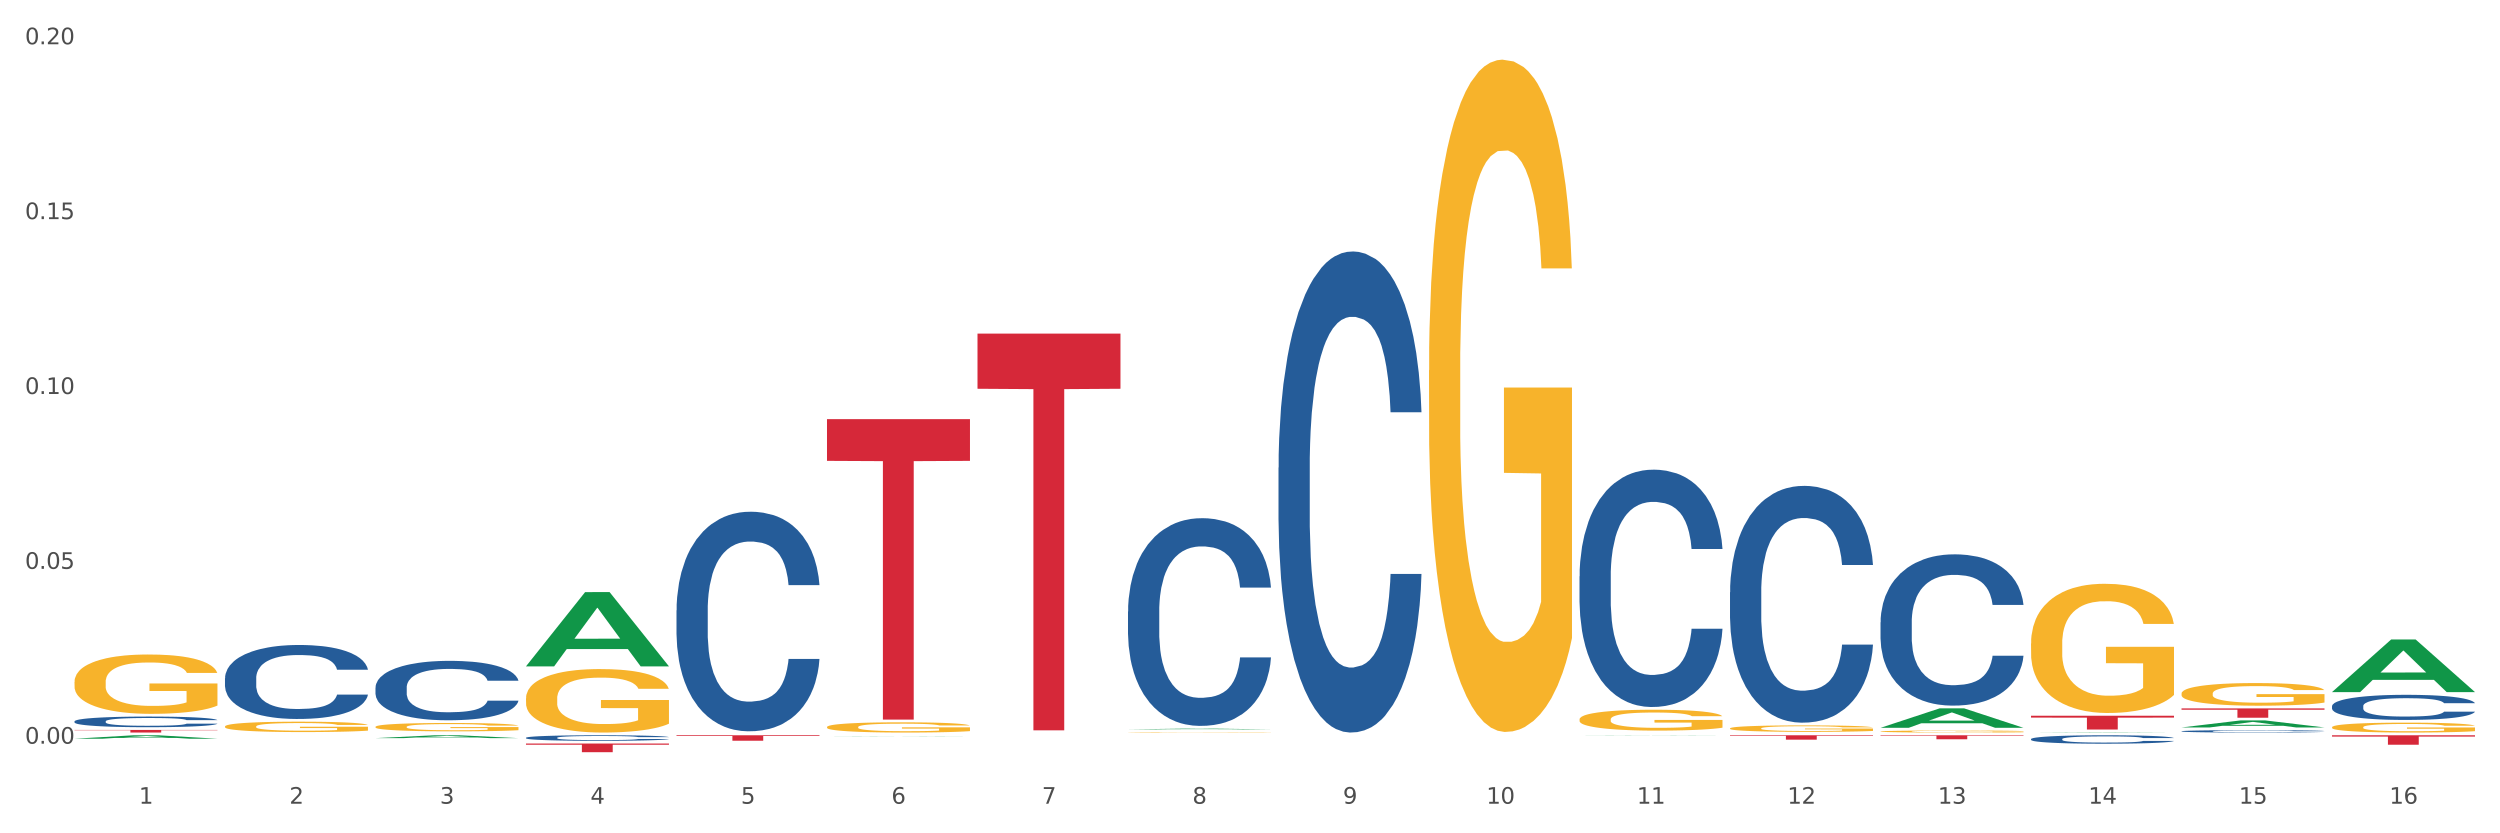 <?xml version="1.0" encoding="utf-8" standalone="no"?>
<!DOCTYPE svg PUBLIC "-//W3C//DTD SVG 1.1//EN"
  "http://www.w3.org/Graphics/SVG/1.1/DTD/svg11.dtd">
<svg xmlns:xlink="http://www.w3.org/1999/xlink" width="1080pt" height="360pt" viewBox="0 0 1080 360" xmlns="http://www.w3.org/2000/svg" version="1.1">
 <rect x="0" y="0" width="1080" height="360" fill="#333333" stroke="none"/>
 <defs>
  <style type="text/css">*{stroke-linejoin: round; stroke-linecap: butt}</style>
 </defs>
 <g id="figure_1">
  <g id="patch_1">
   <path d="M 0 360 
L 1080 360 
L 1080 0 
L 0 0 
z
" style="fill: #ffffff; stroke: #ffffff; stroke-linejoin: miter"/>
  </g>
  <g id="axes_1">
   <g id="matplotlib.axis_1">
    <g id="xtick_1">
     <g id="text_1">
      <!-- 1 -->
      <g style="fill: #4d4d4d" transform="translate(60.004 347.204) scale(0.096 -0.096)">
       <defs>
        <path id="DejaVuSans-31" d="M 794 531 
L 1825 531 
L 1825 4091 
L 703 3866 
L 703 4441 
L 1819 4666 
L 2450 4666 
L 2450 531 
L 3481 531 
L 3481 0 
L 794 0 
L 794 531 
z
" transform="scale(0.016)"/>
       </defs>
       <use xlink:href="#DejaVuSans-31"/>
      </g>
     </g>
    </g>
    <g id="xtick_2">
     <g id="text_2">
      <!-- 2 -->
      <g style="fill: #4d4d4d" transform="translate(125.021 347.204) scale(0.096 -0.096)">
       <defs>
        <path id="DejaVuSans-32" d="M 1228 531 
L 3431 531 
L 3431 0 
L 469 0 
L 469 531 
Q 828 903 1448 1529 
Q 2069 2156 2228 2338 
Q 2531 2678 2651 2914 
Q 2772 3150 2772 3378 
Q 2772 3750 2511 3984 
Q 2250 4219 1831 4219 
Q 1534 4219 1204 4116 
Q 875 4013 500 3803 
L 500 4441 
Q 881 4594 1212 4672 
Q 1544 4750 1819 4750 
Q 2544 4750 2975 4387 
Q 3406 4025 3406 3419 
Q 3406 3131 3298 2873 
Q 3191 2616 2906 2266 
Q 2828 2175 2409 1742 
Q 1991 1309 1228 531 
z
" transform="scale(0.016)"/>
       </defs>
       <use xlink:href="#DejaVuSans-32"/>
      </g>
     </g>
    </g>
    <g id="xtick_3">
     <g id="text_3">
      <!-- 3 -->
      <g style="fill: #4d4d4d" transform="translate(190.039 347.204) scale(0.096 -0.096)">
       <defs>
        <path id="DejaVuSans-33" d="M 2597 2516 
Q 3050 2419 3304 2112 
Q 3559 1806 3559 1356 
Q 3559 666 3084 287 
Q 2609 -91 1734 -91 
Q 1441 -91 1130 -33 
Q 819 25 488 141 
L 488 750 
Q 750 597 1062 519 
Q 1375 441 1716 441 
Q 2309 441 2620 675 
Q 2931 909 2931 1356 
Q 2931 1769 2642 2001 
Q 2353 2234 1838 2234 
L 1294 2234 
L 1294 2753 
L 1863 2753 
Q 2328 2753 2575 2939 
Q 2822 3125 2822 3475 
Q 2822 3834 2567 4026 
Q 2313 4219 1838 4219 
Q 1578 4219 1281 4162 
Q 984 4106 628 3988 
L 628 4550 
Q 988 4650 1302 4700 
Q 1616 4750 1894 4750 
Q 2613 4750 3031 4423 
Q 3450 4097 3450 3541 
Q 3450 3153 3228 2886 
Q 3006 2619 2597 2516 
z
" transform="scale(0.016)"/>
       </defs>
       <use xlink:href="#DejaVuSans-33"/>
      </g>
     </g>
    </g>
    <g id="xtick_4">
     <g id="text_4">
      <!-- 4 -->
      <g style="fill: #4d4d4d" transform="translate(255.056 347.204) scale(0.096 -0.096)">
       <defs>
        <path id="DejaVuSans-34" d="M 2419 4116 
L 825 1625 
L 2419 1625 
L 2419 4116 
z
M 2253 4666 
L 3047 4666 
L 3047 1625 
L 3713 1625 
L 3713 1100 
L 3047 1100 
L 3047 0 
L 2419 0 
L 2419 1100 
L 313 1100 
L 313 1709 
L 2253 4666 
z
" transform="scale(0.016)"/>
       </defs>
       <use xlink:href="#DejaVuSans-34"/>
      </g>
     </g>
    </g>
    <g id="xtick_5">
     <g id="text_5">
      <!-- 5 -->
      <g style="fill: #4d4d4d" transform="translate(320.073 347.204) scale(0.096 -0.096)">
       <defs>
        <path id="DejaVuSans-35" d="M 691 4666 
L 3169 4666 
L 3169 4134 
L 1269 4134 
L 1269 2991 
Q 1406 3038 1543 3061 
Q 1681 3084 1819 3084 
Q 2600 3084 3056 2656 
Q 3513 2228 3513 1497 
Q 3513 744 3044 326 
Q 2575 -91 1722 -91 
Q 1428 -91 1123 -41 
Q 819 9 494 109 
L 494 744 
Q 775 591 1075 516 
Q 1375 441 1709 441 
Q 2250 441 2565 725 
Q 2881 1009 2881 1497 
Q 2881 1984 2565 2268 
Q 2250 2553 1709 2553 
Q 1456 2553 1204 2497 
Q 953 2441 691 2322 
L 691 4666 
z
" transform="scale(0.016)"/>
       </defs>
       <use xlink:href="#DejaVuSans-35"/>
      </g>
     </g>
    </g>
    <g id="xtick_6">
     <g id="text_6">
      <!-- 6 -->
      <g style="fill: #4d4d4d" transform="translate(385.09 347.204) scale(0.096 -0.096)">
       <defs>
        <path id="DejaVuSans-36" d="M 2113 2584 
Q 1688 2584 1439 2293 
Q 1191 2003 1191 1497 
Q 1191 994 1439 701 
Q 1688 409 2113 409 
Q 2538 409 2786 701 
Q 3034 994 3034 1497 
Q 3034 2003 2786 2293 
Q 2538 2584 2113 2584 
z
M 3366 4563 
L 3366 3988 
Q 3128 4100 2886 4159 
Q 2644 4219 2406 4219 
Q 1781 4219 1451 3797 
Q 1122 3375 1075 2522 
Q 1259 2794 1537 2939 
Q 1816 3084 2150 3084 
Q 2853 3084 3261 2657 
Q 3669 2231 3669 1497 
Q 3669 778 3244 343 
Q 2819 -91 2113 -91 
Q 1303 -91 875 529 
Q 447 1150 447 2328 
Q 447 3434 972 4092 
Q 1497 4750 2381 4750 
Q 2619 4750 2861 4703 
Q 3103 4656 3366 4563 
z
" transform="scale(0.016)"/>
       </defs>
       <use xlink:href="#DejaVuSans-36"/>
      </g>
     </g>
    </g>
    <g id="xtick_7">
     <g id="text_7">
      <!-- 7 -->
      <g style="fill: #4d4d4d" transform="translate(450.108 347.204) scale(0.096 -0.096)">
       <defs>
        <path id="DejaVuSans-37" d="M 525 4666 
L 3525 4666 
L 3525 4397 
L 1831 0 
L 1172 0 
L 2766 4134 
L 525 4134 
L 525 4666 
z
" transform="scale(0.016)"/>
       </defs>
       <use xlink:href="#DejaVuSans-37"/>
      </g>
     </g>
    </g>
    <g id="xtick_8">
     <g id="text_8">
      <!-- 8 -->
      <g style="fill: #4d4d4d" transform="translate(515.125 347.204) scale(0.096 -0.096)">
       <defs>
        <path id="DejaVuSans-38" d="M 2034 2216 
Q 1584 2216 1326 1975 
Q 1069 1734 1069 1313 
Q 1069 891 1326 650 
Q 1584 409 2034 409 
Q 2484 409 2743 651 
Q 3003 894 3003 1313 
Q 3003 1734 2745 1975 
Q 2488 2216 2034 2216 
z
M 1403 2484 
Q 997 2584 770 2862 
Q 544 3141 544 3541 
Q 544 4100 942 4425 
Q 1341 4750 2034 4750 
Q 2731 4750 3128 4425 
Q 3525 4100 3525 3541 
Q 3525 3141 3298 2862 
Q 3072 2584 2669 2484 
Q 3125 2378 3379 2068 
Q 3634 1759 3634 1313 
Q 3634 634 3220 271 
Q 2806 -91 2034 -91 
Q 1263 -91 848 271 
Q 434 634 434 1313 
Q 434 1759 690 2068 
Q 947 2378 1403 2484 
z
M 1172 3481 
Q 1172 3119 1398 2916 
Q 1625 2713 2034 2713 
Q 2441 2713 2670 2916 
Q 2900 3119 2900 3481 
Q 2900 3844 2670 4047 
Q 2441 4250 2034 4250 
Q 1625 4250 1398 4047 
Q 1172 3844 1172 3481 
z
" transform="scale(0.016)"/>
       </defs>
       <use xlink:href="#DejaVuSans-38"/>
      </g>
     </g>
    </g>
    <g id="xtick_9">
     <g id="text_9">
      <!-- 9 -->
      <g style="fill: #4d4d4d" transform="translate(580.142 347.204) scale(0.096 -0.096)">
       <defs>
        <path id="DejaVuSans-39" d="M 703 97 
L 703 672 
Q 941 559 1184 500 
Q 1428 441 1663 441 
Q 2288 441 2617 861 
Q 2947 1281 2994 2138 
Q 2813 1869 2534 1725 
Q 2256 1581 1919 1581 
Q 1219 1581 811 2004 
Q 403 2428 403 3163 
Q 403 3881 828 4315 
Q 1253 4750 1959 4750 
Q 2769 4750 3195 4129 
Q 3622 3509 3622 2328 
Q 3622 1225 3098 567 
Q 2575 -91 1691 -91 
Q 1453 -91 1209 -44 
Q 966 3 703 97 
z
M 1959 2075 
Q 2384 2075 2632 2365 
Q 2881 2656 2881 3163 
Q 2881 3666 2632 3958 
Q 2384 4250 1959 4250 
Q 1534 4250 1286 3958 
Q 1038 3666 1038 3163 
Q 1038 2656 1286 2365 
Q 1534 2075 1959 2075 
z
" transform="scale(0.016)"/>
       </defs>
       <use xlink:href="#DejaVuSans-39"/>
      </g>
     </g>
    </g>
    <g id="xtick_10">
     <g id="text_10">
      <!-- 10 -->
      <g style="fill: #4d4d4d" transform="translate(642.105 347.204) scale(0.096 -0.096)">
       <defs>
        <path id="DejaVuSans-30" d="M 2034 4250 
Q 1547 4250 1301 3770 
Q 1056 3291 1056 2328 
Q 1056 1369 1301 889 
Q 1547 409 2034 409 
Q 2525 409 2770 889 
Q 3016 1369 3016 2328 
Q 3016 3291 2770 3770 
Q 2525 4250 2034 4250 
z
M 2034 4750 
Q 2819 4750 3233 4129 
Q 3647 3509 3647 2328 
Q 3647 1150 3233 529 
Q 2819 -91 2034 -91 
Q 1250 -91 836 529 
Q 422 1150 422 2328 
Q 422 3509 836 4129 
Q 1250 4750 2034 4750 
z
" transform="scale(0.016)"/>
       </defs>
       <use xlink:href="#DejaVuSans-31"/>
       <use xlink:href="#DejaVuSans-30" transform="translate(63.623 0)"/>
      </g>
     </g>
    </g>
    <g id="xtick_11">
     <g id="text_11">
      <!-- 11 -->
      <g style="fill: #4d4d4d" transform="translate(707.123 347.204) scale(0.096 -0.096)">
       <use xlink:href="#DejaVuSans-31"/>
       <use xlink:href="#DejaVuSans-31" transform="translate(63.623 0)"/>
      </g>
     </g>
    </g>
    <g id="xtick_12">
     <g id="text_12">
      <!-- 12 -->
      <g style="fill: #4d4d4d" transform="translate(772.14 347.204) scale(0.096 -0.096)">
       <use xlink:href="#DejaVuSans-31"/>
       <use xlink:href="#DejaVuSans-32" transform="translate(63.623 0)"/>
      </g>
     </g>
    </g>
    <g id="xtick_13">
     <g id="text_13">
      <!-- 13 -->
      <g style="fill: #4d4d4d" transform="translate(837.157 347.204) scale(0.096 -0.096)">
       <use xlink:href="#DejaVuSans-31"/>
       <use xlink:href="#DejaVuSans-33" transform="translate(63.623 0)"/>
      </g>
     </g>
    </g>
    <g id="xtick_14">
     <g id="text_14">
      <!-- 14 -->
      <g style="fill: #4d4d4d" transform="translate(902.174 347.204) scale(0.096 -0.096)">
       <use xlink:href="#DejaVuSans-31"/>
       <use xlink:href="#DejaVuSans-34" transform="translate(63.623 0)"/>
      </g>
     </g>
    </g>
    <g id="xtick_15">
     <g id="text_15">
      <!-- 15 -->
      <g style="fill: #4d4d4d" transform="translate(967.192 347.204) scale(0.096 -0.096)">
       <use xlink:href="#DejaVuSans-31"/>
       <use xlink:href="#DejaVuSans-35" transform="translate(63.623 0)"/>
      </g>
     </g>
    </g>
    <g id="xtick_16">
     <g id="text_16">
      <!-- 16 -->
      <g style="fill: #4d4d4d" transform="translate(1032.209 347.204) scale(0.096 -0.096)">
       <use xlink:href="#DejaVuSans-31"/>
       <use xlink:href="#DejaVuSans-36" transform="translate(63.623 0)"/>
      </g>
     </g>
    </g>
    <g id="xtick_17"/>
    <g id="xtick_18"/>
    <g id="xtick_19"/>
    <g id="xtick_20"/>
    <g id="xtick_21"/>
    <g id="xtick_22"/>
    <g id="xtick_23"/>
    <g id="xtick_24"/>
    <g id="xtick_25"/>
    <g id="xtick_26"/>
    <g id="xtick_27"/>
    <g id="xtick_28"/>
    <g id="xtick_29"/>
    <g id="xtick_30"/>
    <g id="xtick_31"/>
   </g>
   <g id="matplotlib.axis_2">
    <g id="ytick_1">
     <g id="text_17">
      <!-- 0.00 -->
      <g style="fill: #4d4d4d" transform="translate(10.8 321.277) scale(0.096 -0.096)">
       <defs>
        <path id="DejaVuSans-2e" d="M 684 794 
L 1344 794 
L 1344 0 
L 684 0 
L 684 794 
z
" transform="scale(0.016)"/>
       </defs>
       <use xlink:href="#DejaVuSans-30"/>
       <use xlink:href="#DejaVuSans-2e" transform="translate(63.623 0)"/>
       <use xlink:href="#DejaVuSans-30" transform="translate(95.41 0)"/>
       <use xlink:href="#DejaVuSans-30" transform="translate(159.033 0)"/>
      </g>
     </g>
    </g>
    <g id="ytick_2">
     <g id="text_18">
      <!-- 0.05 -->
      <g style="fill: #4d4d4d" transform="translate(10.8 245.74) scale(0.096 -0.096)">
       <use xlink:href="#DejaVuSans-30"/>
       <use xlink:href="#DejaVuSans-2e" transform="translate(63.623 0)"/>
       <use xlink:href="#DejaVuSans-30" transform="translate(95.41 0)"/>
       <use xlink:href="#DejaVuSans-35" transform="translate(159.033 0)"/>
      </g>
     </g>
    </g>
    <g id="ytick_3">
     <g id="text_19">
      <!-- 0.10 -->
      <g style="fill: #4d4d4d" transform="translate(10.8 170.202) scale(0.096 -0.096)">
       <use xlink:href="#DejaVuSans-30"/>
       <use xlink:href="#DejaVuSans-2e" transform="translate(63.623 0)"/>
       <use xlink:href="#DejaVuSans-31" transform="translate(95.41 0)"/>
       <use xlink:href="#DejaVuSans-30" transform="translate(159.033 0)"/>
      </g>
     </g>
    </g>
    <g id="ytick_4">
     <g id="text_20">
      <!-- 0.15 -->
      <g style="fill: #4d4d4d" transform="translate(10.8 94.665) scale(0.096 -0.096)">
       <use xlink:href="#DejaVuSans-30"/>
       <use xlink:href="#DejaVuSans-2e" transform="translate(63.623 0)"/>
       <use xlink:href="#DejaVuSans-31" transform="translate(95.41 0)"/>
       <use xlink:href="#DejaVuSans-35" transform="translate(159.033 0)"/>
      </g>
     </g>
    </g>
    <g id="ytick_5">
     <g id="text_21">
      <!-- 0.20 -->
      <g style="fill: #4d4d4d" transform="translate(10.8 19.127) scale(0.096 -0.096)">
       <use xlink:href="#DejaVuSans-30"/>
       <use xlink:href="#DejaVuSans-2e" transform="translate(63.623 0)"/>
       <use xlink:href="#DejaVuSans-32" transform="translate(95.41 0)"/>
       <use xlink:href="#DejaVuSans-30" transform="translate(159.033 0)"/>
      </g>
     </g>
    </g>
    <g id="ytick_6"/>
    <g id="ytick_7"/>
    <g id="ytick_8"/>
    <g id="ytick_9"/>
   </g>
   <g id="PolyCollection_1">
    <path d="M 32.175 319.124 
L 32.239 319.123 
L 57.709 317.631 
L 68.28 317.63 
L 93.941 319.127 
L 81.715 319.127 
L 76.176 318.778 
L 49.877 318.778 
L 49.686 318.784 
L 44.337 319.127 
L 32.175 319.127 
L 32.175 319.124 
L 53.188 318.57 
L 72.864 318.569 
L 63.122 317.949 
L 62.995 317.946 
L 62.867 317.95 
L 53.125 318.569 
L 53.188 318.57 
L 32.175 319.124 
z
" clip-path="url(#p30fac39e2c)" style="fill: #109648"/>
    <path d="M 357.261 181.053 
L 419.028 181.053 
L 419.028 199.093 
L 394.731 199.215 
L 394.731 310.87 
L 381.412 310.87 
L 381.412 199.215 
L 357.261 199.093 
L 357.261 181.175 
L 357.261 181.053 
z
" clip-path="url(#p30fac39e2c)" style="fill: #d62839"/>
    <path d="M 32.175 315.322 
L 93.941 315.322 
L 93.941 315.48 
L 69.645 315.482 
L 69.645 316.462 
L 56.325 316.462 
L 56.325 315.482 
L 32.175 315.48 
L 32.175 315.323 
L 32.175 315.322 
z
" clip-path="url(#p30fac39e2c)" style="fill: #d62839"/>
    <path d="M 227.227 321.206 
L 288.993 321.206 
L 288.993 321.727 
L 264.696 321.73 
L 264.696 324.95 
L 251.377 324.95 
L 251.377 321.73 
L 227.227 321.727 
L 227.227 321.21 
L 227.227 321.206 
z
" clip-path="url(#p30fac39e2c)" style="fill: #d62839"/>
    <path d="M 292.244 317.63 
L 354.01 317.63 
L 354.01 317.96 
L 329.714 317.962 
L 329.714 320.005 
L 316.394 320.005 
L 316.394 317.962 
L 292.244 317.96 
L 292.244 317.632 
L 292.244 317.63 
z
" clip-path="url(#p30fac39e2c)" style="fill: #d62839"/>
    <path d="M 942.416 306.036 
L 1004.183 306.036 
L 1004.183 306.593 
L 979.886 306.597 
L 979.886 310.047 
L 966.567 310.047 
L 966.567 306.597 
L 942.416 306.593 
L 942.416 306.04 
L 942.416 306.036 
z
" clip-path="url(#p30fac39e2c)" style="fill: #d62839"/>
    <path d="M 1007.434 317.63 
L 1069.2 317.63 
L 1069.2 318.199 
L 1044.903 318.203 
L 1044.903 321.724 
L 1031.584 321.724 
L 1031.584 318.203 
L 1007.434 318.199 
L 1007.434 317.634 
L 1007.434 317.63 
z
" clip-path="url(#p30fac39e2c)" style="fill: #d62839"/>
    <path d="M 812.382 317.63 
L 874.148 317.63 
L 874.148 317.87 
L 849.852 317.871 
L 849.852 319.354 
L 836.532 319.354 
L 836.532 317.871 
L 812.382 317.87 
L 812.382 317.632 
L 812.382 317.63 
z
" clip-path="url(#p30fac39e2c)" style="fill: #d62839"/>
    <path d="M 877.399 309.185 
L 939.166 309.185 
L 939.166 310.015 
L 914.869 310.02 
L 914.869 315.155 
L 901.549 315.155 
L 901.549 310.02 
L 877.399 310.015 
L 877.399 309.191 
L 877.399 309.185 
z
" clip-path="url(#p30fac39e2c)" style="fill: #d62839"/>
    <path d="M 747.365 317.63 
L 809.131 317.63 
L 809.131 317.896 
L 784.834 317.898 
L 784.834 319.545 
L 771.515 319.545 
L 771.515 317.898 
L 747.365 317.896 
L 747.365 317.632 
L 747.365 317.63 
z
" clip-path="url(#p30fac39e2c)" style="fill: #d62839"/>
    <path d="M 422.278 144.129 
L 484.045 144.129 
L 484.045 167.945 
L 459.748 168.106 
L 459.748 315.51 
L 446.429 315.51 
L 446.429 168.106 
L 422.278 167.945 
L 422.278 144.29 
L 422.278 144.129 
z
" clip-path="url(#p30fac39e2c)" style="fill: #d62839"/>
    <path d="M 162.209 314.001 
L 162.282 313.998 
L 162.282 313.879 
L 162.428 313.776 
L 163.157 313.528 
L 164.251 313.323 
L 165.054 313.213 
L 165.856 313.124 
L 166.804 313.035 
L 167.97 312.942 
L 170.085 312.806 
L 171.398 312.737 
L 173.002 312.664 
L 175.919 312.558 
L 178.034 312.499 
L 180.222 312.449 
L 183.795 312.39 
L 186.128 312.363 
L 188.608 312.343 
L 191.598 312.33 
L 193.858 312.327 
L 198.817 312.337 
L 203.047 312.366 
L 205.089 312.39 
L 207.714 312.429 
L 209.099 312.456 
L 211.36 312.509 
L 213.694 312.578 
L 215.298 312.638 
L 217.704 312.75 
L 219.528 312.863 
L 221.205 313.002 
L 222.08 313.098 
L 222.736 313.187 
L 223.32 313.29 
L 223.903 313.452 
L 210.777 313.452 
L 210.266 313.336 
L 209.464 313.227 
L 208.297 313.121 
L 207.276 313.055 
L 205.526 312.972 
L 203.922 312.919 
L 202.245 312.879 
L 200.203 312.846 
L 198.598 312.83 
L 196.338 312.816 
L 191.889 312.82 
L 188.9 312.846 
L 186.858 312.879 
L 185.545 312.909 
L 184.378 312.942 
L 183.066 312.988 
L 181.534 313.058 
L 180.44 313.121 
L 179.347 313.2 
L 178.471 313.28 
L 177.669 313.372 
L 177.013 313.472 
L 176.503 313.574 
L 176.065 313.7 
L 175.7 313.908 
L 175.7 314.362 
L 175.846 314.464 
L 176.211 314.6 
L 176.648 314.702 
L 177.378 314.825 
L 178.034 314.908 
L 179.274 315.027 
L 180.659 315.126 
L 181.753 315.189 
L 182.847 315.242 
L 184.743 315.315 
L 186.858 315.374 
L 188.681 315.411 
L 191.16 315.444 
L 192.837 315.457 
L 194.296 315.463 
L 197.869 315.463 
L 200.422 315.454 
L 203.266 315.43 
L 205.453 315.401 
L 207.276 315.364 
L 209.318 315.305 
L 210.631 315.248 
L 210.631 314.557 
L 194.588 314.554 
L 194.588 314.094 
L 223.976 314.094 
L 223.976 315.444 
L 222.736 315.513 
L 221.351 315.576 
L 219.892 315.632 
L 217.704 315.702 
L 215.079 315.768 
L 212.746 315.814 
L 210.266 315.854 
L 207.349 315.89 
L 203.557 315.923 
L 201.224 315.937 
L 198.307 315.947 
L 194.879 315.95 
L 191.889 315.943 
L 188.972 315.927 
L 185.91 315.897 
L 182.92 315.854 
L 180.659 315.811 
L 178.399 315.758 
L 175.992 315.688 
L 174.096 315.622 
L 172.638 315.563 
L 171.033 315.487 
L 169.283 315.387 
L 167.97 315.298 
L 166.804 315.205 
L 165.564 315.086 
L 164.689 314.984 
L 163.814 314.855 
L 163.303 314.759 
L 162.72 314.61 
L 162.282 314.401 
L 162.209 314.001 
z
" clip-path="url(#p30fac39e2c)" style="fill: #f7b32b"/>
    <path d="M 487.296 316.353 
L 487.369 316.353 
L 487.369 316.346 
L 487.514 316.341 
L 488.244 316.327 
L 489.338 316.315 
L 490.14 316.309 
L 490.942 316.304 
L 491.89 316.299 
L 493.057 316.294 
L 495.171 316.286 
L 496.484 316.283 
L 498.088 316.278 
L 501.005 316.273 
L 503.12 316.269 
L 505.308 316.266 
L 508.881 316.263 
L 511.215 316.262 
L 513.694 316.26 
L 516.684 316.26 
L 518.945 316.26 
L 523.903 316.26 
L 528.133 316.262 
L 530.175 316.263 
L 532.8 316.265 
L 534.186 316.267 
L 536.446 316.27 
L 538.78 316.274 
L 540.384 316.277 
L 542.791 316.283 
L 544.614 316.29 
L 546.291 316.297 
L 547.166 316.303 
L 547.822 316.308 
L 548.406 316.313 
L 548.989 316.323 
L 535.863 316.323 
L 535.352 316.316 
L 534.55 316.31 
L 533.383 316.304 
L 532.363 316.3 
L 530.612 316.296 
L 529.008 316.293 
L 527.331 316.291 
L 525.289 316.289 
L 523.685 316.288 
L 521.424 316.287 
L 516.976 316.287 
L 513.986 316.289 
L 511.944 316.291 
L 510.631 316.292 
L 509.464 316.294 
L 508.152 316.297 
L 506.62 316.301 
L 505.527 316.304 
L 504.433 316.308 
L 503.558 316.313 
L 502.756 316.318 
L 502.099 316.324 
L 501.589 316.329 
L 501.151 316.336 
L 500.787 316.348 
L 500.787 316.374 
L 500.932 316.379 
L 501.297 316.387 
L 501.735 316.393 
L 502.464 316.399 
L 503.12 316.404 
L 504.36 316.411 
L 505.745 316.416 
L 506.839 316.42 
L 507.933 316.423 
L 509.829 316.427 
L 511.944 316.43 
L 513.767 316.432 
L 516.246 316.434 
L 517.924 316.435 
L 519.382 316.435 
L 522.955 316.435 
L 525.508 316.435 
L 528.352 316.433 
L 530.539 316.432 
L 532.363 316.43 
L 534.404 316.426 
L 535.717 316.423 
L 535.717 316.384 
L 519.674 316.384 
L 519.674 316.359 
L 549.062 316.359 
L 549.062 316.434 
L 547.822 316.438 
L 546.437 316.442 
L 544.978 316.445 
L 542.791 316.449 
L 540.165 316.452 
L 537.832 316.455 
L 535.352 316.457 
L 532.435 316.459 
L 528.643 316.461 
L 526.31 316.462 
L 523.393 316.462 
L 519.966 316.462 
L 516.976 316.462 
L 514.059 316.461 
L 510.996 316.46 
L 508.006 316.457 
L 505.745 316.455 
L 503.485 316.452 
L 501.078 316.448 
L 499.182 316.444 
L 497.724 316.441 
L 496.119 316.437 
L 494.369 316.431 
L 493.057 316.426 
L 491.89 316.421 
L 490.65 316.414 
L 489.775 316.408 
L 488.9 316.401 
L 488.39 316.396 
L 487.806 316.387 
L 487.369 316.376 
L 487.296 316.353 
z
" clip-path="url(#p30fac39e2c)" style="fill: #f7b32b"/>
    <path d="M 97.192 313.841 
L 97.265 313.837 
L 97.265 313.689 
L 97.411 313.562 
L 98.14 313.255 
L 99.234 313.001 
L 100.036 312.865 
L 100.838 312.755 
L 101.786 312.644 
L 102.953 312.529 
L 105.068 312.361 
L 106.381 312.275 
L 107.985 312.185 
L 110.902 312.054 
L 113.017 311.98 
L 115.204 311.919 
L 118.778 311.845 
L 121.111 311.812 
L 123.591 311.787 
L 126.58 311.771 
L 128.841 311.767 
L 133.8 311.779 
L 138.03 311.816 
L 140.071 311.845 
L 142.697 311.894 
L 144.082 311.927 
L 146.343 311.992 
L 148.676 312.078 
L 150.281 312.152 
L 152.687 312.292 
L 154.51 312.431 
L 156.188 312.603 
L 157.063 312.722 
L 157.719 312.833 
L 158.302 312.96 
L 158.886 313.161 
L 145.759 313.161 
L 145.249 313.017 
L 144.447 312.882 
L 143.28 312.751 
L 142.259 312.669 
L 140.509 312.566 
L 138.905 312.501 
L 137.227 312.451 
L 135.185 312.41 
L 133.581 312.39 
L 131.321 312.374 
L 126.872 312.378 
L 123.882 312.41 
L 121.84 312.451 
L 120.528 312.488 
L 119.361 312.529 
L 118.048 312.587 
L 116.517 312.673 
L 115.423 312.751 
L 114.329 312.849 
L 113.454 312.947 
L 112.652 313.062 
L 111.996 313.185 
L 111.485 313.312 
L 111.048 313.468 
L 110.683 313.726 
L 110.683 314.288 
L 110.829 314.415 
L 111.194 314.583 
L 111.631 314.71 
L 112.36 314.862 
L 113.017 314.964 
L 114.256 315.112 
L 115.642 315.235 
L 116.736 315.313 
L 117.83 315.378 
L 119.726 315.468 
L 121.84 315.542 
L 123.664 315.587 
L 126.143 315.628 
L 127.82 315.645 
L 129.279 315.653 
L 132.852 315.653 
L 135.404 315.641 
L 138.248 315.612 
L 140.436 315.575 
L 142.259 315.53 
L 144.301 315.456 
L 145.614 315.386 
L 145.614 314.53 
L 129.57 314.526 
L 129.57 313.956 
L 158.959 313.956 
L 158.959 315.628 
L 157.719 315.714 
L 156.333 315.792 
L 154.875 315.862 
L 152.687 315.948 
L 150.062 316.03 
L 147.728 316.087 
L 145.249 316.137 
L 142.332 316.182 
L 138.54 316.223 
L 136.206 316.239 
L 133.289 316.251 
L 129.862 316.256 
L 126.872 316.247 
L 123.955 316.227 
L 120.892 316.19 
L 117.903 316.137 
L 115.642 316.083 
L 113.381 316.018 
L 110.975 315.932 
L 109.079 315.85 
L 107.62 315.776 
L 106.016 315.682 
L 104.266 315.559 
L 102.953 315.448 
L 101.786 315.333 
L 100.547 315.186 
L 99.672 315.059 
L 98.797 314.899 
L 98.286 314.78 
L 97.703 314.595 
L 97.265 314.337 
L 97.192 313.841 
z
" clip-path="url(#p30fac39e2c)" style="fill: #f7b32b"/>
    <path d="M 32.175 294.593 
L 32.248 294.57 
L 32.248 293.727 
L 32.394 293.001 
L 33.123 291.244 
L 34.217 289.792 
L 35.019 289.02 
L 35.821 288.387 
L 36.769 287.755 
L 37.936 287.099 
L 40.051 286.139 
L 41.363 285.647 
L 42.968 285.132 
L 45.885 284.383 
L 47.999 283.961 
L 50.187 283.61 
L 53.76 283.188 
L 56.094 283.001 
L 58.573 282.86 
L 61.563 282.767 
L 63.824 282.743 
L 68.783 282.814 
L 73.012 283.024 
L 75.054 283.188 
L 77.679 283.469 
L 79.065 283.657 
L 81.326 284.031 
L 83.659 284.523 
L 85.263 284.945 
L 87.67 285.741 
L 89.493 286.537 
L 91.17 287.521 
L 92.045 288.2 
L 92.702 288.832 
L 93.285 289.558 
L 93.868 290.706 
L 80.742 290.706 
L 80.232 289.886 
L 79.43 289.113 
L 78.263 288.364 
L 77.242 287.896 
L 75.492 287.31 
L 73.887 286.935 
L 72.21 286.654 
L 70.168 286.42 
L 68.564 286.303 
L 66.303 286.209 
L 61.855 286.233 
L 58.865 286.42 
L 56.823 286.654 
L 55.511 286.865 
L 54.344 287.099 
L 53.031 287.427 
L 51.5 287.919 
L 50.406 288.364 
L 49.312 288.926 
L 48.437 289.488 
L 47.635 290.144 
L 46.979 290.846 
L 46.468 291.572 
L 46.031 292.462 
L 45.666 293.938 
L 45.666 297.146 
L 45.812 297.872 
L 46.176 298.832 
L 46.614 299.558 
L 47.343 300.425 
L 47.999 301.01 
L 49.239 301.853 
L 50.625 302.556 
L 51.719 303.001 
L 52.812 303.376 
L 54.708 303.891 
L 56.823 304.312 
L 58.646 304.57 
L 61.126 304.804 
L 62.803 304.898 
L 64.261 304.945 
L 67.835 304.945 
L 70.387 304.874 
L 73.231 304.71 
L 75.419 304.5 
L 77.242 304.242 
L 79.284 303.821 
L 80.596 303.422 
L 80.596 298.528 
L 64.553 298.504 
L 64.553 295.249 
L 93.941 295.249 
L 93.941 304.804 
L 92.702 305.296 
L 91.316 305.741 
L 89.858 306.139 
L 87.67 306.631 
L 85.045 307.099 
L 82.711 307.427 
L 80.232 307.708 
L 77.315 307.966 
L 73.523 308.2 
L 71.189 308.294 
L 68.272 308.364 
L 64.845 308.387 
L 61.855 308.34 
L 58.938 308.223 
L 55.875 308.013 
L 52.885 307.708 
L 50.625 307.404 
L 48.364 307.029 
L 45.958 306.537 
L 44.062 306.069 
L 42.603 305.647 
L 40.999 305.109 
L 39.249 304.406 
L 37.936 303.774 
L 36.769 303.118 
L 35.529 302.275 
L 34.654 301.549 
L 33.779 300.636 
L 33.269 299.956 
L 32.685 298.903 
L 32.248 297.427 
L 32.175 294.593 
z
" clip-path="url(#p30fac39e2c)" style="fill: #f7b32b"/>
    <path d="M 357.261 314.082 
L 357.334 314.078 
L 357.334 313.933 
L 357.48 313.807 
L 358.209 313.504 
L 359.303 313.254 
L 360.105 313.121 
L 360.907 313.011 
L 361.855 312.902 
L 363.022 312.789 
L 365.137 312.623 
L 366.45 312.539 
L 368.054 312.45 
L 370.971 312.32 
L 373.086 312.248 
L 375.273 312.187 
L 378.847 312.114 
L 381.18 312.082 
L 383.66 312.058 
L 386.649 312.042 
L 388.91 312.037 
L 393.869 312.05 
L 398.098 312.086 
L 400.14 312.114 
L 402.766 312.163 
L 404.151 312.195 
L 406.412 312.26 
L 408.745 312.345 
L 410.35 312.417 
L 412.756 312.555 
L 414.579 312.692 
L 416.256 312.862 
L 417.132 312.979 
L 417.788 313.088 
L 418.371 313.213 
L 418.955 313.411 
L 405.828 313.411 
L 405.318 313.27 
L 404.516 313.137 
L 403.349 313.007 
L 402.328 312.927 
L 400.578 312.826 
L 398.974 312.761 
L 397.296 312.712 
L 395.254 312.672 
L 393.65 312.652 
L 391.39 312.636 
L 386.941 312.64 
L 383.951 312.672 
L 381.909 312.712 
L 380.597 312.749 
L 379.43 312.789 
L 378.117 312.846 
L 376.586 312.931 
L 375.492 313.007 
L 374.398 313.104 
L 373.523 313.201 
L 372.721 313.314 
L 372.065 313.436 
L 371.554 313.561 
L 371.117 313.715 
L 370.752 313.969 
L 370.752 314.523 
L 370.898 314.648 
L 371.263 314.814 
L 371.7 314.939 
L 372.429 315.089 
L 373.086 315.19 
L 374.325 315.335 
L 375.711 315.456 
L 376.805 315.533 
L 377.899 315.598 
L 379.795 315.687 
L 381.909 315.759 
L 383.733 315.804 
L 386.212 315.844 
L 387.889 315.86 
L 389.348 315.868 
L 392.921 315.868 
L 395.473 315.856 
L 398.317 315.828 
L 400.505 315.792 
L 402.328 315.747 
L 404.37 315.674 
L 405.683 315.606 
L 405.683 314.761 
L 389.639 314.757 
L 389.639 314.195 
L 419.028 314.195 
L 419.028 315.844 
L 417.788 315.929 
L 416.402 316.006 
L 414.944 316.075 
L 412.756 316.159 
L 410.131 316.24 
L 407.797 316.297 
L 405.318 316.345 
L 402.401 316.39 
L 398.609 316.43 
L 396.275 316.446 
L 393.358 316.458 
L 389.931 316.462 
L 386.941 316.454 
L 384.024 316.434 
L 380.961 316.398 
L 377.972 316.345 
L 375.711 316.293 
L 373.45 316.228 
L 371.044 316.143 
L 369.148 316.062 
L 367.689 315.99 
L 366.085 315.897 
L 364.335 315.775 
L 363.022 315.666 
L 361.855 315.553 
L 360.616 315.408 
L 359.741 315.282 
L 358.866 315.125 
L 358.355 315.008 
L 357.772 314.826 
L 357.334 314.571 
L 357.261 314.082 
z
" clip-path="url(#p30fac39e2c)" style="fill: #f7b32b"/>
    <path d="M 942.416 314.256 
L 942.48 314.253 
L 967.951 311.218 
L 978.521 311.215 
L 1004.183 314.262 
L 991.957 314.262 
L 986.417 313.552 
L 960.118 313.552 
L 959.927 313.564 
L 954.579 314.262 
L 942.416 314.262 
L 942.416 314.256 
L 963.43 313.129 
L 983.106 313.126 
L 973.363 311.864 
L 973.236 311.858 
L 973.109 311.867 
L 963.366 313.126 
L 963.43 313.129 
L 942.416 314.256 
z
" clip-path="url(#p30fac39e2c)" style="fill: #109648"/>
    <path d="M 877.399 316.462 
L 877.463 316.462 
L 902.933 316.322 
L 913.504 316.322 
L 939.166 316.462 
L 926.94 316.462 
L 921.4 316.43 
L 895.101 316.43 
L 894.91 316.43 
L 889.561 316.462 
L 877.399 316.462 
L 877.399 316.462 
L 898.412 316.41 
L 918.089 316.41 
L 908.346 316.352 
L 908.219 316.352 
L 908.091 316.352 
L 898.349 316.41 
L 898.412 316.41 
L 877.399 316.462 
z
" clip-path="url(#p30fac39e2c)" style="fill: #109648"/>
    <path d="M 1007.434 305.036 
L 1007.507 305.026 
L 1007.507 304.748 
L 1007.726 304.372 
L 1008.529 303.678 
L 1009.551 303.152 
L 1011.303 302.538 
L 1012.252 302.28 
L 1013.493 301.993 
L 1016.049 301.527 
L 1018.969 301.13 
L 1021.013 300.912 
L 1022.547 300.773 
L 1025.978 300.525 
L 1027.949 300.416 
L 1029.994 300.327 
L 1031.746 300.268 
L 1034.666 300.198 
L 1037.003 300.169 
L 1039.704 300.159 
L 1041.967 300.169 
L 1044.961 300.208 
L 1049.341 300.327 
L 1051.021 300.397 
L 1053.284 300.516 
L 1055.62 300.674 
L 1057.518 300.833 
L 1059.709 301.061 
L 1061.972 301.358 
L 1064.162 301.735 
L 1065.696 302.082 
L 1066.937 302.449 
L 1068.032 302.895 
L 1068.835 303.38 
L 1069.2 303.787 
L 1055.839 303.787 
L 1055.474 303.42 
L 1054.744 303.023 
L 1054.014 302.756 
L 1053.211 302.538 
L 1051.97 302.29 
L 1050.875 302.131 
L 1049.049 301.943 
L 1047.37 301.824 
L 1045.983 301.755 
L 1044.304 301.695 
L 1040.726 301.636 
L 1038.171 301.636 
L 1036.565 301.655 
L 1034.593 301.705 
L 1032.914 301.774 
L 1030.943 301.893 
L 1029.41 302.022 
L 1027.876 302.191 
L 1027 302.31 
L 1025.686 302.528 
L 1024.81 302.706 
L 1023.642 303.014 
L 1022.985 303.232 
L 1021.817 303.797 
L 1021.306 304.213 
L 1021.086 304.5 
L 1020.94 304.818 
L 1020.94 306.364 
L 1021.379 307.058 
L 1021.744 307.355 
L 1022.328 307.692 
L 1023.423 308.128 
L 1025.029 308.555 
L 1026.708 308.862 
L 1028.095 309.05 
L 1029.41 309.189 
L 1030.724 309.298 
L 1032.33 309.397 
L 1033.644 309.457 
L 1035.615 309.516 
L 1037.952 309.546 
L 1039.777 309.546 
L 1043.501 309.496 
L 1045.18 309.447 
L 1046.786 309.377 
L 1048.538 309.268 
L 1049.925 309.149 
L 1050.728 309.06 
L 1052.043 308.872 
L 1053.065 308.674 
L 1053.941 308.446 
L 1054.525 308.247 
L 1055.182 307.95 
L 1055.693 307.613 
L 1055.839 307.435 
L 1069.2 307.435 
L 1068.908 307.791 
L 1068.397 308.138 
L 1067.375 308.604 
L 1066.572 308.872 
L 1065.33 309.199 
L 1064.016 309.477 
L 1062.191 309.784 
L 1060.512 310.012 
L 1058.76 310.21 
L 1056.861 310.389 
L 1053.43 310.636 
L 1052.189 310.706 
L 1049.56 310.825 
L 1047.516 310.894 
L 1044.523 310.963 
L 1041.456 311.003 
L 1038.244 311.013 
L 1035.396 310.993 
L 1032.257 310.934 
L 1030.286 310.874 
L 1028.095 310.785 
L 1025.54 310.646 
L 1023.131 310.478 
L 1020.867 310.28 
L 1018.75 310.052 
L 1016.779 309.794 
L 1014.224 309.368 
L 1012.325 308.951 
L 1010.938 308.565 
L 1009.989 308.238 
L 1009.04 307.821 
L 1008.529 307.534 
L 1007.726 306.84 
L 1007.434 306.195 
L 1007.434 305.036 
z
" clip-path="url(#p30fac39e2c)" style="fill: #255c99"/>
    <path d="M 942.416 315.893 
L 942.489 315.893 
L 942.489 315.866 
L 942.708 315.83 
L 943.512 315.764 
L 944.534 315.714 
L 946.286 315.656 
L 947.235 315.631 
L 948.476 315.604 
L 951.032 315.559 
L 953.952 315.522 
L 955.996 315.501 
L 957.529 315.488 
L 960.961 315.464 
L 962.932 315.454 
L 964.976 315.445 
L 966.729 315.44 
L 969.649 315.433 
L 971.985 315.43 
L 974.687 315.429 
L 976.95 315.43 
L 979.943 315.434 
L 984.324 315.445 
L 986.003 315.452 
L 988.267 315.463 
L 990.603 315.478 
L 992.501 315.493 
L 994.691 315.515 
L 996.955 315.543 
L 999.145 315.579 
L 1000.678 315.612 
L 1001.919 315.647 
L 1003.015 315.69 
L 1003.818 315.736 
L 1004.183 315.775 
L 990.822 315.775 
L 990.457 315.74 
L 989.727 315.702 
L 988.997 315.676 
L 988.194 315.656 
L 986.952 315.632 
L 985.857 315.617 
L 984.032 315.599 
L 982.353 315.588 
L 980.966 315.581 
L 979.286 315.575 
L 975.709 315.57 
L 973.154 315.57 
L 971.547 315.572 
L 969.576 315.576 
L 967.897 315.583 
L 965.926 315.594 
L 964.392 315.607 
L 962.859 315.623 
L 961.983 315.634 
L 960.669 315.655 
L 959.793 315.672 
L 958.625 315.701 
L 957.967 315.722 
L 956.799 315.776 
L 956.288 315.815 
L 956.069 315.843 
L 955.923 315.873 
L 955.923 316.02 
L 956.361 316.086 
L 956.726 316.114 
L 957.31 316.146 
L 958.406 316.188 
L 960.012 316.228 
L 961.691 316.258 
L 963.078 316.276 
L 964.392 316.289 
L 965.707 316.299 
L 967.313 316.309 
L 968.627 316.314 
L 970.598 316.32 
L 972.935 316.323 
L 974.76 316.323 
L 978.483 316.318 
L 980.163 316.313 
L 981.769 316.307 
L 983.521 316.296 
L 984.908 316.285 
L 985.711 316.277 
L 987.025 316.259 
L 988.048 316.24 
L 988.924 316.218 
L 989.508 316.199 
L 990.165 316.171 
L 990.676 316.139 
L 990.822 316.122 
L 1004.183 316.122 
L 1003.891 316.156 
L 1003.38 316.189 
L 1002.358 316.233 
L 1001.554 316.259 
L 1000.313 316.29 
L 998.999 316.316 
L 997.174 316.345 
L 995.495 316.367 
L 993.742 316.386 
L 991.844 316.403 
L 988.413 316.427 
L 987.171 316.433 
L 984.543 316.445 
L 982.499 316.451 
L 979.505 316.458 
L 976.439 316.462 
L 973.227 316.462 
L 970.379 316.461 
L 967.24 316.455 
L 965.268 316.449 
L 963.078 316.441 
L 960.523 316.428 
L 958.114 316.412 
L 955.85 316.393 
L 953.733 316.371 
L 951.762 316.346 
L 949.206 316.306 
L 947.308 316.266 
L 945.921 316.229 
L 944.972 316.198 
L 944.023 316.159 
L 943.512 316.131 
L 942.708 316.065 
L 942.416 316.004 
L 942.416 315.893 
z
" clip-path="url(#p30fac39e2c)" style="fill: #255c99"/>
    <path d="M 877.399 319.272 
L 877.472 319.269 
L 877.472 319.176 
L 877.691 319.049 
L 878.494 318.815 
L 879.516 318.638 
L 881.269 318.431 
L 882.218 318.344 
L 883.459 318.248 
L 886.014 318.091 
L 888.935 317.957 
L 890.979 317.884 
L 892.512 317.837 
L 895.944 317.753 
L 897.915 317.717 
L 899.959 317.687 
L 901.711 317.667 
L 904.632 317.643 
L 906.968 317.633 
L 909.67 317.63 
L 911.933 317.633 
L 914.926 317.647 
L 919.307 317.687 
L 920.986 317.71 
L 923.249 317.75 
L 925.586 317.804 
L 927.484 317.857 
L 929.674 317.934 
L 931.938 318.034 
L 934.128 318.161 
L 935.661 318.278 
L 936.902 318.401 
L 937.997 318.551 
L 938.8 318.715 
L 939.166 318.852 
L 925.805 318.852 
L 925.44 318.728 
L 924.71 318.595 
L 923.979 318.505 
L 923.176 318.431 
L 921.935 318.348 
L 920.84 318.294 
L 919.015 318.231 
L 917.336 318.191 
L 915.948 318.167 
L 914.269 318.147 
L 910.692 318.127 
L 908.136 318.127 
L 906.53 318.134 
L 904.559 318.151 
L 902.88 318.174 
L 900.908 318.214 
L 899.375 318.258 
L 897.842 318.314 
L 896.966 318.354 
L 895.652 318.428 
L 894.775 318.488 
L 893.607 318.591 
L 892.95 318.665 
L 891.782 318.855 
L 891.271 318.995 
L 891.052 319.092 
L 890.906 319.199 
L 890.906 319.72 
L 891.344 319.953 
L 891.709 320.053 
L 892.293 320.167 
L 893.388 320.314 
L 894.995 320.457 
L 896.674 320.561 
L 898.061 320.624 
L 899.375 320.671 
L 900.689 320.708 
L 902.296 320.741 
L 903.61 320.761 
L 905.581 320.781 
L 907.917 320.791 
L 909.743 320.791 
L 913.466 320.774 
L 915.145 320.758 
L 916.751 320.734 
L 918.504 320.698 
L 919.891 320.658 
L 920.694 320.628 
L 922.008 320.564 
L 923.03 320.497 
L 923.906 320.421 
L 924.491 320.354 
L 925.148 320.254 
L 925.659 320.14 
L 925.805 320.08 
L 939.166 320.08 
L 938.873 320.2 
L 938.362 320.317 
L 937.34 320.474 
L 936.537 320.564 
L 935.296 320.674 
L 933.982 320.768 
L 932.157 320.871 
L 930.477 320.948 
L 928.725 321.015 
L 926.827 321.075 
L 923.395 321.158 
L 922.154 321.182 
L 919.526 321.222 
L 917.482 321.245 
L 914.488 321.269 
L 911.422 321.282 
L 908.209 321.285 
L 905.362 321.279 
L 902.223 321.259 
L 900.251 321.238 
L 898.061 321.208 
L 895.506 321.162 
L 893.096 321.105 
L 890.833 321.038 
L 888.716 320.961 
L 886.744 320.875 
L 884.189 320.731 
L 882.291 320.591 
L 880.904 320.461 
L 879.954 320.351 
L 879.005 320.21 
L 878.494 320.114 
L 877.691 319.88 
L 877.399 319.663 
L 877.399 319.272 
z
" clip-path="url(#p30fac39e2c)" style="fill: #255c99"/>
    <path d="M 812.382 268.839 
L 812.455 268.78 
L 812.455 267.108 
L 812.674 264.84 
L 813.477 260.661 
L 814.499 257.498 
L 816.251 253.797 
L 817.201 252.245 
L 818.442 250.514 
L 820.997 247.708 
L 823.917 245.32 
L 825.962 244.007 
L 827.495 243.172 
L 830.926 241.679 
L 832.898 241.023 
L 834.942 240.485 
L 836.694 240.127 
L 839.615 239.709 
L 841.951 239.53 
L 844.652 239.471 
L 846.916 239.53 
L 849.909 239.769 
L 854.29 240.485 
L 855.969 240.903 
L 858.232 241.62 
L 860.568 242.575 
L 862.467 243.53 
L 864.657 244.903 
L 866.92 246.693 
L 869.111 248.962 
L 870.644 251.051 
L 871.885 253.26 
L 872.98 255.946 
L 873.783 258.871 
L 874.148 261.318 
L 860.787 261.318 
L 860.422 259.109 
L 859.692 256.722 
L 858.962 255.11 
L 858.159 253.797 
L 856.918 252.304 
L 855.823 251.349 
L 853.998 250.215 
L 852.318 249.499 
L 850.931 249.081 
L 849.252 248.723 
L 845.674 248.365 
L 843.119 248.365 
L 841.513 248.484 
L 839.542 248.783 
L 837.862 249.2 
L 835.891 249.917 
L 834.358 250.693 
L 832.825 251.708 
L 831.949 252.424 
L 830.634 253.737 
L 829.758 254.812 
L 828.59 256.662 
L 827.933 257.975 
L 826.765 261.378 
L 826.254 263.885 
L 826.035 265.616 
L 825.889 267.526 
L 825.889 276.838 
L 826.327 281.016 
L 826.692 282.807 
L 827.276 284.837 
L 828.371 287.463 
L 829.977 290.03 
L 831.657 291.88 
L 833.044 293.015 
L 834.358 293.85 
L 835.672 294.507 
L 837.278 295.104 
L 838.592 295.462 
L 840.564 295.82 
L 842.9 295.999 
L 844.725 295.999 
L 848.449 295.701 
L 850.128 295.402 
L 851.734 294.984 
L 853.486 294.328 
L 854.874 293.611 
L 855.677 293.074 
L 856.991 291.94 
L 858.013 290.746 
L 858.889 289.373 
L 859.473 288.179 
L 860.13 286.389 
L 860.641 284.359 
L 860.787 283.285 
L 874.148 283.285 
L 873.856 285.434 
L 873.345 287.523 
L 872.323 290.328 
L 871.52 291.94 
L 870.279 293.91 
L 868.965 295.581 
L 867.139 297.432 
L 865.46 298.805 
L 863.708 299.999 
L 861.81 301.073 
L 858.378 302.565 
L 857.137 302.983 
L 854.509 303.699 
L 852.464 304.117 
L 849.471 304.535 
L 846.405 304.774 
L 843.192 304.834 
L 840.345 304.714 
L 837.205 304.356 
L 835.234 303.998 
L 833.044 303.461 
L 830.488 302.625 
L 828.079 301.61 
L 825.816 300.416 
L 823.698 299.043 
L 821.727 297.491 
L 819.172 294.925 
L 817.274 292.418 
L 815.886 290.09 
L 814.937 288.12 
L 813.988 285.613 
L 813.477 283.882 
L 812.674 279.703 
L 812.382 275.823 
L 812.382 268.839 
z
" clip-path="url(#p30fac39e2c)" style="fill: #255c99"/>
    <path d="M 747.365 255.862 
L 747.438 255.768 
L 747.438 253.152 
L 747.657 249.602 
L 748.46 243.062 
L 749.482 238.111 
L 751.234 232.318 
L 752.183 229.889 
L 753.424 227.179 
L 755.98 222.788 
L 758.9 219.051 
L 760.944 216.996 
L 762.478 215.688 
L 765.909 213.352 
L 767.88 212.324 
L 769.925 211.484 
L 771.677 210.923 
L 774.597 210.269 
L 776.934 209.989 
L 779.635 209.895 
L 781.898 209.989 
L 784.892 210.362 
L 789.272 211.484 
L 790.952 212.138 
L 793.215 213.259 
L 795.551 214.754 
L 797.449 216.248 
L 799.64 218.397 
L 801.903 221.2 
L 804.093 224.75 
L 805.627 228.02 
L 806.868 231.477 
L 807.963 235.681 
L 808.766 240.259 
L 809.131 244.09 
L 795.77 244.09 
L 795.405 240.633 
L 794.675 236.896 
L 793.945 234.373 
L 793.142 232.318 
L 791.901 229.982 
L 790.806 228.487 
L 788.98 226.712 
L 787.301 225.591 
L 785.914 224.937 
L 784.235 224.377 
L 780.657 223.816 
L 778.102 223.816 
L 776.496 224.003 
L 774.524 224.47 
L 772.845 225.124 
L 770.874 226.245 
L 769.341 227.46 
L 767.807 229.048 
L 766.931 230.169 
L 765.617 232.225 
L 764.741 233.906 
L 763.573 236.803 
L 762.916 238.858 
L 761.748 244.183 
L 761.237 248.107 
L 761.018 250.817 
L 760.871 253.806 
L 760.871 268.381 
L 761.31 274.921 
L 761.675 277.724 
L 762.259 280.901 
L 763.354 285.011 
L 764.96 289.029 
L 766.639 291.925 
L 768.026 293.7 
L 769.341 295.008 
L 770.655 296.036 
L 772.261 296.97 
L 773.575 297.531 
L 775.546 298.091 
L 777.883 298.372 
L 779.708 298.372 
L 783.432 297.904 
L 785.111 297.437 
L 786.717 296.783 
L 788.469 295.756 
L 789.856 294.634 
L 790.66 293.794 
L 791.974 292.018 
L 792.996 290.15 
L 793.872 288.001 
L 794.456 286.132 
L 795.113 283.33 
L 795.624 280.153 
L 795.77 278.471 
L 809.131 278.471 
L 808.839 281.835 
L 808.328 285.105 
L 807.306 289.496 
L 806.503 292.018 
L 805.262 295.102 
L 803.947 297.718 
L 802.122 300.614 
L 800.443 302.763 
L 798.691 304.631 
L 796.792 306.313 
L 793.361 308.649 
L 792.12 309.303 
L 789.491 310.424 
L 787.447 311.078 
L 784.454 311.732 
L 781.387 312.105 
L 778.175 312.199 
L 775.327 312.012 
L 772.188 311.451 
L 770.217 310.891 
L 768.026 310.05 
L 765.471 308.742 
L 763.062 307.154 
L 760.798 305.285 
L 758.681 303.136 
L 756.71 300.707 
L 754.155 296.69 
L 752.256 292.766 
L 750.869 289.122 
L 749.92 286.039 
L 748.971 282.115 
L 748.46 279.406 
L 747.657 272.866 
L 747.365 266.793 
L 747.365 255.862 
z
" clip-path="url(#p30fac39e2c)" style="fill: #255c99"/>
    <path d="M 682.347 248.965 
L 682.42 248.871 
L 682.42 246.249 
L 682.639 242.691 
L 683.443 236.136 
L 684.465 231.173 
L 686.217 225.367 
L 687.166 222.932 
L 688.407 220.216 
L 690.963 215.815 
L 693.883 212.069 
L 695.927 210.009 
L 697.46 208.698 
L 700.892 206.357 
L 702.863 205.327 
L 704.907 204.484 
L 706.66 203.922 
L 709.58 203.267 
L 711.916 202.986 
L 714.618 202.892 
L 716.881 202.986 
L 719.875 203.36 
L 724.255 204.484 
L 725.934 205.14 
L 728.198 206.263 
L 730.534 207.762 
L 732.432 209.26 
L 734.623 211.414 
L 736.886 214.223 
L 739.076 217.782 
L 740.609 221.059 
L 741.85 224.524 
L 742.946 228.738 
L 743.749 233.326 
L 744.114 237.166 
L 730.753 237.166 
L 730.388 233.701 
L 729.658 229.955 
L 728.928 227.427 
L 728.125 225.367 
L 726.883 223.026 
L 725.788 221.527 
L 723.963 219.748 
L 722.284 218.624 
L 720.897 217.969 
L 719.217 217.407 
L 715.64 216.845 
L 713.085 216.845 
L 711.478 217.032 
L 709.507 217.501 
L 707.828 218.156 
L 705.857 219.28 
L 704.323 220.497 
L 702.79 222.089 
L 701.914 223.213 
L 700.6 225.273 
L 699.724 226.959 
L 698.556 229.861 
L 697.899 231.922 
L 696.73 237.259 
L 696.219 241.192 
L 696 243.908 
L 695.854 246.905 
L 695.854 261.513 
L 696.292 268.068 
L 696.657 270.877 
L 697.241 274.061 
L 698.337 278.181 
L 699.943 282.208 
L 701.622 285.111 
L 703.009 286.89 
L 704.323 288.201 
L 705.638 289.231 
L 707.244 290.168 
L 708.558 290.73 
L 710.529 291.292 
L 712.866 291.572 
L 714.691 291.572 
L 718.414 291.104 
L 720.094 290.636 
L 721.7 289.981 
L 723.452 288.95 
L 724.839 287.827 
L 725.642 286.984 
L 726.956 285.205 
L 727.979 283.332 
L 728.855 281.178 
L 729.439 279.305 
L 730.096 276.496 
L 730.607 273.312 
L 730.753 271.626 
L 744.114 271.626 
L 743.822 274.998 
L 743.311 278.275 
L 742.289 282.676 
L 741.485 285.205 
L 740.244 288.295 
L 738.93 290.917 
L 737.105 293.82 
L 735.426 295.974 
L 733.673 297.847 
L 731.775 299.532 
L 728.344 301.873 
L 727.102 302.529 
L 724.474 303.652 
L 722.43 304.308 
L 719.436 304.963 
L 716.37 305.338 
L 713.158 305.432 
L 710.31 305.244 
L 707.171 304.683 
L 705.2 304.121 
L 703.009 303.278 
L 700.454 301.967 
L 698.045 300.375 
L 695.781 298.502 
L 693.664 296.348 
L 691.693 293.914 
L 689.137 289.887 
L 687.239 285.954 
L 685.852 282.302 
L 684.903 279.212 
L 683.954 275.279 
L 683.443 272.563 
L 682.639 266.008 
L 682.347 259.921 
L 682.347 248.965 
z
" clip-path="url(#p30fac39e2c)" style="fill: #255c99"/>
    <path d="M 552.313 202.013 
L 552.386 201.824 
L 552.386 196.509 
L 552.605 189.297 
L 553.408 176.011 
L 554.43 165.951 
L 556.182 154.184 
L 557.132 149.249 
L 558.373 143.745 
L 560.928 134.824 
L 563.848 127.232 
L 565.893 123.057 
L 567.426 120.4 
L 570.857 115.655 
L 572.829 113.567 
L 574.873 111.859 
L 576.625 110.72 
L 579.546 109.391 
L 581.882 108.822 
L 584.583 108.632 
L 586.847 108.822 
L 589.84 109.581 
L 594.221 111.859 
L 595.9 113.187 
L 598.163 115.465 
L 600.499 118.502 
L 602.398 121.538 
L 604.588 125.904 
L 606.851 131.598 
L 609.042 138.81 
L 610.575 145.453 
L 611.816 152.476 
L 612.911 161.017 
L 613.714 170.317 
L 614.079 178.099 
L 600.718 178.099 
L 600.353 171.076 
L 599.623 163.484 
L 598.893 158.359 
L 598.09 154.184 
L 596.849 149.439 
L 595.754 146.402 
L 593.929 142.796 
L 592.249 140.518 
L 590.862 139.19 
L 589.183 138.051 
L 585.605 136.912 
L 583.05 136.912 
L 581.444 137.292 
L 579.473 138.241 
L 577.793 139.569 
L 575.822 141.847 
L 574.289 144.314 
L 572.756 147.541 
L 571.88 149.819 
L 570.565 153.994 
L 569.689 157.41 
L 568.521 163.294 
L 567.864 167.47 
L 566.696 178.288 
L 566.185 186.26 
L 565.966 191.764 
L 565.82 197.838 
L 565.82 227.447 
L 566.258 240.732 
L 566.623 246.426 
L 567.207 252.88 
L 568.302 261.231 
L 569.908 269.392 
L 571.588 275.276 
L 572.975 278.882 
L 574.289 281.539 
L 575.603 283.627 
L 577.209 285.525 
L 578.523 286.664 
L 580.495 287.803 
L 582.831 288.372 
L 584.656 288.372 
L 588.38 287.423 
L 590.059 286.474 
L 591.665 285.146 
L 593.418 283.058 
L 594.805 280.78 
L 595.608 279.072 
L 596.922 275.466 
L 597.944 271.67 
L 598.82 267.304 
L 599.404 263.508 
L 600.061 257.814 
L 600.572 251.361 
L 600.718 247.945 
L 614.079 247.945 
L 613.787 254.778 
L 613.276 261.421 
L 612.254 270.341 
L 611.451 275.466 
L 610.21 281.729 
L 608.896 287.044 
L 607.07 292.927 
L 605.391 297.293 
L 603.639 301.089 
L 601.741 304.505 
L 598.309 309.25 
L 597.068 310.579 
L 594.44 312.856 
L 592.395 314.185 
L 589.402 315.513 
L 586.336 316.273 
L 583.123 316.462 
L 580.276 316.083 
L 577.136 314.944 
L 575.165 313.805 
L 572.975 312.097 
L 570.419 309.44 
L 568.01 306.213 
L 565.747 302.417 
L 563.629 298.052 
L 561.658 293.117 
L 559.103 284.956 
L 557.205 276.984 
L 555.817 269.582 
L 554.868 263.319 
L 553.919 255.347 
L 553.408 249.843 
L 552.605 236.557 
L 552.313 224.22 
L 552.313 202.013 
z
" clip-path="url(#p30fac39e2c)" style="fill: #255c99"/>
    <path d="M 487.296 264.175 
L 487.369 264.093 
L 487.369 261.798 
L 487.588 258.684 
L 488.391 252.947 
L 489.413 248.604 
L 491.165 243.522 
L 492.114 241.392 
L 493.356 239.015 
L 495.911 235.163 
L 498.831 231.885 
L 500.876 230.082 
L 502.409 228.935 
L 505.84 226.886 
L 507.811 225.984 
L 509.856 225.247 
L 511.608 224.755 
L 514.528 224.182 
L 516.865 223.936 
L 519.566 223.854 
L 521.829 223.936 
L 524.823 224.263 
L 529.203 225.247 
L 530.883 225.821 
L 533.146 226.804 
L 535.482 228.115 
L 537.38 229.427 
L 539.571 231.311 
L 541.834 233.77 
L 544.024 236.884 
L 545.558 239.753 
L 546.799 242.785 
L 547.894 246.473 
L 548.697 250.488 
L 549.062 253.849 
L 535.701 253.849 
L 535.336 250.816 
L 534.606 247.538 
L 533.876 245.325 
L 533.073 243.522 
L 531.832 241.474 
L 530.737 240.162 
L 528.911 238.605 
L 527.232 237.622 
L 525.845 237.048 
L 524.166 236.556 
L 520.588 236.065 
L 518.033 236.065 
L 516.427 236.229 
L 514.455 236.638 
L 512.776 237.212 
L 510.805 238.195 
L 509.272 239.261 
L 507.738 240.654 
L 506.862 241.638 
L 505.548 243.44 
L 504.672 244.916 
L 503.504 247.456 
L 502.847 249.259 
L 501.679 253.93 
L 501.168 257.372 
L 500.949 259.749 
L 500.803 262.372 
L 500.803 275.156 
L 501.241 280.893 
L 501.606 283.352 
L 502.19 286.138 
L 503.285 289.744 
L 504.891 293.268 
L 506.57 295.808 
L 507.957 297.366 
L 509.272 298.513 
L 510.586 299.414 
L 512.192 300.234 
L 513.506 300.726 
L 515.478 301.217 
L 517.814 301.463 
L 519.639 301.463 
L 523.363 301.053 
L 525.042 300.644 
L 526.648 300.07 
L 528.4 299.169 
L 529.787 298.185 
L 530.591 297.448 
L 531.905 295.89 
L 532.927 294.251 
L 533.803 292.366 
L 534.387 290.727 
L 535.044 288.269 
L 535.555 285.482 
L 535.701 284.007 
L 549.062 284.007 
L 548.77 286.958 
L 548.259 289.826 
L 547.237 293.678 
L 546.434 295.89 
L 545.193 298.595 
L 543.878 300.89 
L 542.053 303.43 
L 540.374 305.315 
L 538.622 306.954 
L 536.723 308.429 
L 533.292 310.478 
L 532.051 311.052 
L 529.422 312.035 
L 527.378 312.609 
L 524.385 313.183 
L 521.318 313.51 
L 518.106 313.592 
L 515.258 313.428 
L 512.119 312.937 
L 510.148 312.445 
L 507.957 311.707 
L 505.402 310.56 
L 502.993 309.167 
L 500.73 307.528 
L 498.612 305.643 
L 496.641 303.512 
L 494.086 299.988 
L 492.187 296.546 
L 490.8 293.35 
L 489.851 290.645 
L 488.902 287.203 
L 488.391 284.827 
L 487.588 279.09 
L 487.296 273.763 
L 487.296 264.175 
z
" clip-path="url(#p30fac39e2c)" style="fill: #255c99"/>
    <path d="M 292.244 263.685 
L 292.317 263.598 
L 292.317 261.173 
L 292.536 257.881 
L 293.339 251.816 
L 294.361 247.225 
L 296.113 241.854 
L 297.063 239.602 
L 298.304 237.089 
L 300.859 233.018 
L 303.78 229.553 
L 305.824 227.647 
L 307.357 226.434 
L 310.788 224.268 
L 312.76 223.315 
L 314.804 222.535 
L 316.556 222.016 
L 319.477 221.409 
L 321.813 221.149 
L 324.514 221.063 
L 326.778 221.149 
L 329.771 221.496 
L 334.152 222.535 
L 335.831 223.142 
L 338.094 224.181 
L 340.431 225.568 
L 342.329 226.954 
L 344.519 228.946 
L 346.782 231.545 
L 348.973 234.837 
L 350.506 237.869 
L 351.747 241.074 
L 352.842 244.973 
L 353.645 249.218 
L 354.01 252.769 
L 340.65 252.769 
L 340.284 249.564 
L 339.554 246.099 
L 338.824 243.76 
L 338.021 241.854 
L 336.78 239.688 
L 335.685 238.302 
L 333.86 236.656 
L 332.18 235.617 
L 330.793 235.01 
L 329.114 234.49 
L 325.536 233.971 
L 322.981 233.971 
L 321.375 234.144 
L 319.404 234.577 
L 317.724 235.183 
L 315.753 236.223 
L 314.22 237.349 
L 312.687 238.822 
L 311.811 239.862 
L 310.496 241.767 
L 309.62 243.327 
L 308.452 246.012 
L 307.795 247.918 
L 306.627 252.856 
L 306.116 256.495 
L 305.897 259.007 
L 305.751 261.779 
L 305.751 275.293 
L 306.189 281.357 
L 306.554 283.956 
L 307.138 286.902 
L 308.233 290.713 
L 309.839 294.439 
L 311.519 297.124 
L 312.906 298.77 
L 314.22 299.983 
L 315.534 300.936 
L 317.14 301.802 
L 318.455 302.322 
L 320.426 302.842 
L 322.762 303.102 
L 324.587 303.102 
L 328.311 302.668 
L 329.99 302.235 
L 331.596 301.629 
L 333.349 300.676 
L 334.736 299.636 
L 335.539 298.857 
L 336.853 297.211 
L 337.875 295.478 
L 338.751 293.486 
L 339.335 291.753 
L 339.992 289.154 
L 340.504 286.209 
L 340.65 284.649 
L 354.01 284.649 
L 353.718 287.768 
L 353.207 290.8 
L 352.185 294.872 
L 351.382 297.211 
L 350.141 300.07 
L 348.827 302.495 
L 347.001 305.181 
L 345.322 307.173 
L 343.57 308.906 
L 341.672 310.465 
L 338.24 312.631 
L 336.999 313.237 
L 334.371 314.277 
L 332.326 314.883 
L 329.333 315.49 
L 326.267 315.836 
L 323.054 315.923 
L 320.207 315.75 
L 317.067 315.23 
L 315.096 314.71 
L 312.906 313.93 
L 310.35 312.718 
L 307.941 311.245 
L 305.678 309.512 
L 303.561 307.52 
L 301.589 305.267 
L 299.034 301.542 
L 297.136 297.904 
L 295.748 294.525 
L 294.799 291.666 
L 293.85 288.028 
L 293.339 285.516 
L 292.536 279.452 
L 292.244 273.821 
L 292.244 263.685 
z
" clip-path="url(#p30fac39e2c)" style="fill: #255c99"/>
    <path d="M 227.227 318.712 
L 227.3 318.71 
L 227.3 318.649 
L 227.519 318.565 
L 228.322 318.411 
L 229.344 318.294 
L 231.096 318.158 
L 232.045 318.101 
L 233.287 318.037 
L 235.842 317.934 
L 238.762 317.846 
L 240.807 317.797 
L 242.34 317.766 
L 245.771 317.711 
L 247.743 317.687 
L 249.787 317.667 
L 251.539 317.654 
L 254.459 317.639 
L 256.796 317.632 
L 259.497 317.63 
L 261.76 317.632 
L 264.754 317.641 
L 269.134 317.667 
L 270.814 317.683 
L 273.077 317.709 
L 275.413 317.744 
L 277.312 317.78 
L 279.502 317.83 
L 281.765 317.896 
L 283.955 317.98 
L 285.489 318.057 
L 286.73 318.138 
L 287.825 318.237 
L 288.628 318.345 
L 288.993 318.435 
L 275.632 318.435 
L 275.267 318.354 
L 274.537 318.266 
L 273.807 318.206 
L 273.004 318.158 
L 271.763 318.103 
L 270.668 318.068 
L 268.842 318.026 
L 267.163 318 
L 265.776 317.984 
L 264.097 317.971 
L 260.519 317.958 
L 257.964 317.958 
L 256.358 317.962 
L 254.386 317.973 
L 252.707 317.989 
L 250.736 318.015 
L 249.203 318.044 
L 247.669 318.081 
L 246.793 318.107 
L 245.479 318.156 
L 244.603 318.195 
L 243.435 318.264 
L 242.778 318.312 
L 241.61 318.437 
L 241.099 318.53 
L 240.88 318.594 
L 240.734 318.664 
L 240.734 319.007 
L 241.172 319.161 
L 241.537 319.227 
L 242.121 319.302 
L 243.216 319.399 
L 244.822 319.493 
L 246.501 319.562 
L 247.889 319.603 
L 249.203 319.634 
L 250.517 319.658 
L 252.123 319.68 
L 253.437 319.694 
L 255.409 319.707 
L 257.745 319.713 
L 259.57 319.713 
L 263.294 319.702 
L 264.973 319.691 
L 266.579 319.676 
L 268.331 319.652 
L 269.718 319.625 
L 270.522 319.606 
L 271.836 319.564 
L 272.858 319.52 
L 273.734 319.469 
L 274.318 319.425 
L 274.975 319.359 
L 275.486 319.284 
L 275.632 319.245 
L 288.993 319.245 
L 288.701 319.324 
L 288.19 319.401 
L 287.168 319.504 
L 286.365 319.564 
L 285.124 319.636 
L 283.809 319.698 
L 281.984 319.766 
L 280.305 319.817 
L 278.553 319.861 
L 276.654 319.9 
L 273.223 319.955 
L 271.982 319.971 
L 269.353 319.997 
L 267.309 320.013 
L 264.316 320.028 
L 261.249 320.037 
L 258.037 320.039 
L 255.19 320.035 
L 252.05 320.021 
L 250.079 320.008 
L 247.889 319.988 
L 245.333 319.958 
L 242.924 319.92 
L 240.661 319.876 
L 238.543 319.826 
L 236.572 319.768 
L 234.017 319.674 
L 232.118 319.581 
L 230.731 319.496 
L 229.782 319.423 
L 228.833 319.331 
L 228.322 319.267 
L 227.519 319.113 
L 227.227 318.97 
L 227.227 318.712 
z
" clip-path="url(#p30fac39e2c)" style="fill: #255c99"/>
    <path d="M 162.209 297.023 
L 162.282 296.999 
L 162.282 296.343 
L 162.502 295.452 
L 163.305 293.811 
L 164.327 292.568 
L 166.079 291.115 
L 167.028 290.505 
L 168.269 289.826 
L 170.825 288.724 
L 173.745 287.786 
L 175.789 287.27 
L 177.323 286.942 
L 180.754 286.356 
L 182.725 286.098 
L 184.77 285.887 
L 186.522 285.746 
L 189.442 285.582 
L 191.778 285.512 
L 194.48 285.488 
L 196.743 285.512 
L 199.737 285.606 
L 204.117 285.887 
L 205.796 286.051 
L 208.06 286.332 
L 210.396 286.708 
L 212.294 287.083 
L 214.485 287.622 
L 216.748 288.325 
L 218.938 289.216 
L 220.471 290.037 
L 221.713 290.904 
L 222.808 291.959 
L 223.611 293.108 
L 223.976 294.069 
L 210.615 294.069 
L 210.25 293.201 
L 209.52 292.264 
L 208.79 291.631 
L 207.987 291.115 
L 206.746 290.529 
L 205.65 290.154 
L 203.825 289.708 
L 202.146 289.427 
L 200.759 289.263 
L 199.079 289.122 
L 195.502 288.982 
L 192.947 288.982 
L 191.34 289.028 
L 189.369 289.146 
L 187.69 289.31 
L 185.719 289.591 
L 184.185 289.896 
L 182.652 290.294 
L 181.776 290.576 
L 180.462 291.091 
L 179.586 291.513 
L 178.418 292.24 
L 177.761 292.756 
L 176.592 294.092 
L 176.081 295.077 
L 175.862 295.757 
L 175.716 296.507 
L 175.716 300.164 
L 176.154 301.805 
L 176.519 302.508 
L 177.104 303.306 
L 178.199 304.337 
L 179.805 305.345 
L 181.484 306.072 
L 182.871 306.517 
L 184.185 306.846 
L 185.5 307.103 
L 187.106 307.338 
L 188.42 307.479 
L 190.391 307.619 
L 192.728 307.69 
L 194.553 307.69 
L 198.276 307.572 
L 199.956 307.455 
L 201.562 307.291 
L 203.314 307.033 
L 204.701 306.752 
L 205.504 306.541 
L 206.819 306.095 
L 207.841 305.626 
L 208.717 305.087 
L 209.301 304.618 
L 209.958 303.915 
L 210.469 303.118 
L 210.615 302.696 
L 223.976 302.696 
L 223.684 303.54 
L 223.173 304.361 
L 222.151 305.462 
L 221.348 306.095 
L 220.106 306.869 
L 218.792 307.525 
L 216.967 308.252 
L 215.288 308.791 
L 213.535 309.26 
L 211.637 309.682 
L 208.206 310.268 
L 206.965 310.432 
L 204.336 310.714 
L 202.292 310.878 
L 199.299 311.042 
L 196.232 311.136 
L 193.02 311.159 
L 190.172 311.112 
L 187.033 310.972 
L 185.062 310.831 
L 182.871 310.62 
L 180.316 310.292 
L 177.907 309.893 
L 175.643 309.424 
L 173.526 308.885 
L 171.555 308.276 
L 168.999 307.268 
L 167.101 306.283 
L 165.714 305.369 
L 164.765 304.595 
L 163.816 303.61 
L 163.305 302.93 
L 162.502 301.289 
L 162.209 299.766 
L 162.209 297.023 
z
" clip-path="url(#p30fac39e2c)" style="fill: #255c99"/>
    <path d="M 97.192 292.995 
L 97.265 292.966 
L 97.265 292.148 
L 97.484 291.039 
L 98.287 288.995 
L 99.31 287.448 
L 101.062 285.638 
L 102.011 284.879 
L 103.252 284.032 
L 105.807 282.66 
L 108.728 281.492 
L 110.772 280.85 
L 112.305 280.441 
L 115.737 279.711 
L 117.708 279.39 
L 119.752 279.128 
L 121.505 278.952 
L 124.425 278.748 
L 126.761 278.66 
L 129.463 278.631 
L 131.726 278.66 
L 134.719 278.777 
L 139.1 279.128 
L 140.779 279.332 
L 143.042 279.682 
L 145.379 280.149 
L 147.277 280.616 
L 149.467 281.288 
L 151.731 282.164 
L 153.921 283.273 
L 155.454 284.295 
L 156.695 285.375 
L 157.79 286.689 
L 158.594 288.119 
L 158.959 289.316 
L 145.598 289.316 
L 145.233 288.236 
L 144.503 287.068 
L 143.773 286.28 
L 142.969 285.638 
L 141.728 284.908 
L 140.633 284.441 
L 138.808 283.886 
L 137.129 283.536 
L 135.741 283.332 
L 134.062 283.156 
L 130.485 282.981 
L 127.929 282.981 
L 126.323 283.04 
L 124.352 283.186 
L 122.673 283.39 
L 120.701 283.74 
L 119.168 284.12 
L 117.635 284.616 
L 116.759 284.966 
L 115.445 285.609 
L 114.569 286.134 
L 113.4 287.039 
L 112.743 287.682 
L 111.575 289.346 
L 111.064 290.572 
L 110.845 291.418 
L 110.699 292.353 
L 110.699 296.907 
L 111.137 298.951 
L 111.502 299.827 
L 112.086 300.819 
L 113.181 302.104 
L 114.788 303.359 
L 116.467 304.264 
L 117.854 304.819 
L 119.168 305.228 
L 120.482 305.549 
L 122.089 305.841 
L 123.403 306.016 
L 125.374 306.191 
L 127.71 306.279 
L 129.536 306.279 
L 133.259 306.133 
L 134.938 305.987 
L 136.545 305.782 
L 138.297 305.461 
L 139.684 305.111 
L 140.487 304.848 
L 141.801 304.293 
L 142.823 303.709 
L 143.7 303.038 
L 144.284 302.454 
L 144.941 301.578 
L 145.452 300.586 
L 145.598 300.06 
L 158.959 300.06 
L 158.667 301.111 
L 158.156 302.133 
L 157.133 303.505 
L 156.33 304.293 
L 155.089 305.257 
L 153.775 306.074 
L 151.95 306.979 
L 150.27 307.651 
L 148.518 308.235 
L 146.62 308.76 
L 143.188 309.49 
L 141.947 309.694 
L 139.319 310.045 
L 137.275 310.249 
L 134.281 310.453 
L 131.215 310.57 
L 128.002 310.599 
L 125.155 310.541 
L 122.016 310.366 
L 120.044 310.191 
L 117.854 309.928 
L 115.299 309.519 
L 112.889 309.023 
L 110.626 308.439 
L 108.509 307.768 
L 106.538 307.008 
L 103.982 305.753 
L 102.084 304.527 
L 100.697 303.388 
L 99.748 302.425 
L 98.798 301.199 
L 98.287 300.352 
L 97.484 298.308 
L 97.192 296.411 
L 97.192 292.995 
z
" clip-path="url(#p30fac39e2c)" style="fill: #255c99"/>
    <path d="M 32.175 311.621 
L 32.248 311.617 
L 32.248 311.5 
L 32.467 311.34 
L 33.27 311.046 
L 34.292 310.823 
L 36.045 310.563 
L 36.994 310.454 
L 38.235 310.332 
L 40.79 310.134 
L 43.711 309.966 
L 45.755 309.874 
L 47.288 309.815 
L 50.72 309.71 
L 52.691 309.664 
L 54.735 309.626 
L 56.487 309.601 
L 59.408 309.572 
L 61.744 309.559 
L 64.445 309.555 
L 66.709 309.559 
L 69.702 309.576 
L 74.083 309.626 
L 75.762 309.656 
L 78.025 309.706 
L 80.362 309.773 
L 82.26 309.84 
L 84.45 309.937 
L 86.713 310.063 
L 88.904 310.223 
L 90.437 310.37 
L 91.678 310.525 
L 92.773 310.714 
L 93.576 310.92 
L 93.941 311.092 
L 80.581 311.092 
L 80.216 310.937 
L 79.485 310.769 
L 78.755 310.655 
L 77.952 310.563 
L 76.711 310.458 
L 75.616 310.391 
L 73.791 310.311 
L 72.111 310.26 
L 70.724 310.231 
L 69.045 310.206 
L 65.468 310.181 
L 62.912 310.181 
L 61.306 310.189 
L 59.335 310.21 
L 57.655 310.239 
L 55.684 310.29 
L 54.151 310.344 
L 52.618 310.416 
L 51.742 310.466 
L 50.427 310.559 
L 49.551 310.634 
L 48.383 310.765 
L 47.726 310.857 
L 46.558 311.096 
L 46.047 311.273 
L 45.828 311.395 
L 45.682 311.529 
L 45.682 312.184 
L 46.12 312.478 
L 46.485 312.604 
L 47.069 312.747 
L 48.164 312.932 
L 49.77 313.113 
L 51.45 313.243 
L 52.837 313.323 
L 54.151 313.382 
L 55.465 313.428 
L 57.071 313.47 
L 58.386 313.495 
L 60.357 313.52 
L 62.693 313.533 
L 64.518 313.533 
L 68.242 313.512 
L 69.921 313.491 
L 71.527 313.461 
L 73.28 313.415 
L 74.667 313.365 
L 75.47 313.327 
L 76.784 313.247 
L 77.806 313.163 
L 78.682 313.066 
L 79.266 312.982 
L 79.923 312.856 
L 80.435 312.714 
L 80.581 312.638 
L 93.941 312.638 
L 93.649 312.789 
L 93.138 312.936 
L 92.116 313.134 
L 91.313 313.247 
L 90.072 313.386 
L 88.758 313.503 
L 86.932 313.634 
L 85.253 313.73 
L 83.501 313.814 
L 81.603 313.89 
L 78.171 313.995 
L 76.93 314.024 
L 74.302 314.075 
L 72.257 314.104 
L 69.264 314.133 
L 66.198 314.15 
L 62.985 314.154 
L 60.138 314.146 
L 56.998 314.121 
L 55.027 314.096 
L 52.837 314.058 
L 50.281 313.999 
L 47.872 313.928 
L 45.609 313.844 
L 43.492 313.747 
L 41.52 313.638 
L 38.965 313.457 
L 37.067 313.281 
L 35.679 313.117 
L 34.73 312.978 
L 33.781 312.802 
L 33.27 312.68 
L 32.467 312.386 
L 32.175 312.113 
L 32.175 311.621 
z
" clip-path="url(#p30fac39e2c)" style="fill: #255c99"/>
    <path d="M 227.227 301.712 
L 227.3 301.687 
L 227.3 300.785 
L 227.445 300.009 
L 228.175 298.13 
L 229.269 296.578 
L 230.071 295.751 
L 230.873 295.075 
L 231.821 294.399 
L 232.988 293.698 
L 235.102 292.671 
L 236.415 292.145 
L 238.019 291.594 
L 240.936 290.792 
L 243.051 290.342 
L 245.239 289.966 
L 248.812 289.515 
L 251.146 289.315 
L 253.625 289.165 
L 256.615 289.064 
L 258.876 289.039 
L 263.834 289.114 
L 268.064 289.34 
L 270.106 289.515 
L 272.731 289.816 
L 274.117 290.016 
L 276.377 290.417 
L 278.711 290.943 
L 280.315 291.393 
L 282.722 292.245 
L 284.545 293.096 
L 286.222 294.148 
L 287.097 294.875 
L 287.753 295.551 
L 288.337 296.327 
L 288.92 297.554 
L 275.794 297.554 
L 275.283 296.678 
L 274.481 295.851 
L 273.315 295.05 
L 272.294 294.549 
L 270.543 293.923 
L 268.939 293.522 
L 267.262 293.222 
L 265.22 292.971 
L 263.616 292.846 
L 261.355 292.746 
L 256.907 292.771 
L 253.917 292.971 
L 251.875 293.222 
L 250.562 293.447 
L 249.396 293.698 
L 248.083 294.048 
L 246.552 294.574 
L 245.458 295.05 
L 244.364 295.651 
L 243.489 296.252 
L 242.687 296.953 
L 242.03 297.705 
L 241.52 298.481 
L 241.082 299.433 
L 240.718 301.01 
L 240.718 304.441 
L 240.863 305.218 
L 241.228 306.245 
L 241.666 307.021 
L 242.395 307.948 
L 243.051 308.574 
L 244.291 309.475 
L 245.676 310.227 
L 246.77 310.702 
L 247.864 311.103 
L 249.76 311.654 
L 251.875 312.105 
L 253.698 312.38 
L 256.177 312.631 
L 257.855 312.731 
L 259.313 312.781 
L 262.886 312.781 
L 265.439 312.706 
L 268.283 312.531 
L 270.47 312.305 
L 272.294 312.03 
L 274.335 311.579 
L 275.648 311.153 
L 275.648 305.919 
L 259.605 305.894 
L 259.605 302.413 
L 288.993 302.413 
L 288.993 312.631 
L 287.753 313.157 
L 286.368 313.633 
L 284.909 314.058 
L 282.722 314.584 
L 280.096 315.085 
L 277.763 315.436 
L 275.283 315.736 
L 272.366 316.012 
L 268.574 316.262 
L 266.241 316.362 
L 263.324 316.437 
L 259.897 316.462 
L 256.907 316.412 
L 253.99 316.287 
L 250.927 316.062 
L 247.937 315.736 
L 245.676 315.411 
L 243.416 315.01 
L 241.009 314.484 
L 239.113 313.983 
L 237.655 313.532 
L 236.05 312.956 
L 234.3 312.205 
L 232.988 311.529 
L 231.821 310.828 
L 230.581 309.926 
L 229.706 309.15 
L 228.831 308.173 
L 228.321 307.447 
L 227.737 306.32 
L 227.3 304.742 
L 227.227 301.712 
z
" clip-path="url(#p30fac39e2c)" style="fill: #f7b32b"/>
    <path d="M 747.365 314.659 
L 747.438 314.656 
L 747.438 314.564 
L 747.583 314.485 
L 748.313 314.294 
L 749.407 314.135 
L 750.209 314.051 
L 751.011 313.982 
L 751.959 313.913 
L 753.126 313.841 
L 755.24 313.737 
L 756.553 313.683 
L 758.157 313.627 
L 761.074 313.545 
L 763.189 313.499 
L 765.377 313.461 
L 768.95 313.415 
L 771.284 313.394 
L 773.763 313.379 
L 776.753 313.369 
L 779.014 313.366 
L 783.972 313.374 
L 788.202 313.397 
L 790.244 313.415 
L 792.869 313.446 
L 794.255 313.466 
L 796.515 313.507 
L 798.849 313.56 
L 800.453 313.606 
L 802.86 313.693 
L 804.683 313.78 
L 806.36 313.887 
L 807.235 313.961 
L 807.891 314.03 
L 808.475 314.11 
L 809.058 314.235 
L 795.932 314.235 
L 795.421 314.145 
L 794.619 314.061 
L 793.452 313.979 
L 792.432 313.928 
L 790.681 313.864 
L 789.077 313.824 
L 787.4 313.793 
L 785.358 313.767 
L 783.754 313.755 
L 781.493 313.744 
L 777.045 313.747 
L 774.055 313.767 
L 772.013 313.793 
L 770.7 313.816 
L 769.533 313.841 
L 768.221 313.877 
L 766.689 313.931 
L 765.596 313.979 
L 764.502 314.041 
L 763.627 314.102 
L 762.824 314.173 
L 762.168 314.25 
L 761.658 314.329 
L 761.22 314.426 
L 760.856 314.587 
L 760.856 314.937 
L 761.001 315.016 
L 761.366 315.121 
L 761.804 315.2 
L 762.533 315.295 
L 763.189 315.359 
L 764.429 315.451 
L 765.814 315.527 
L 766.908 315.576 
L 768.002 315.617 
L 769.898 315.673 
L 772.013 315.719 
L 773.836 315.747 
L 776.315 315.772 
L 777.993 315.783 
L 779.451 315.788 
L 783.024 315.788 
L 785.577 315.78 
L 788.421 315.762 
L 790.608 315.739 
L 792.432 315.711 
L 794.473 315.665 
L 795.786 315.622 
L 795.786 315.088 
L 779.743 315.085 
L 779.743 314.73 
L 809.131 314.73 
L 809.131 315.772 
L 807.891 315.826 
L 806.506 315.875 
L 805.047 315.918 
L 802.86 315.972 
L 800.234 316.023 
L 797.901 316.058 
L 795.421 316.089 
L 792.504 316.117 
L 788.712 316.143 
L 786.379 316.153 
L 783.462 316.161 
L 780.034 316.163 
L 777.045 316.158 
L 774.128 316.145 
L 771.065 316.122 
L 768.075 316.089 
L 765.814 316.056 
L 763.554 316.015 
L 761.147 315.961 
L 759.251 315.91 
L 757.793 315.864 
L 756.188 315.806 
L 754.438 315.729 
L 753.126 315.66 
L 751.959 315.588 
L 750.719 315.497 
L 749.844 315.417 
L 748.969 315.318 
L 748.459 315.244 
L 747.875 315.129 
L 747.438 314.968 
L 747.365 314.659 
z
" clip-path="url(#p30fac39e2c)" style="fill: #f7b32b"/>
    <path d="M 812.382 315.993 
L 812.455 315.993 
L 812.455 315.964 
L 812.601 315.939 
L 813.33 315.88 
L 814.424 315.83 
L 815.226 315.804 
L 816.028 315.782 
L 816.976 315.761 
L 818.143 315.739 
L 820.258 315.706 
L 821.57 315.689 
L 823.175 315.672 
L 826.092 315.646 
L 828.206 315.632 
L 830.394 315.62 
L 833.967 315.606 
L 836.301 315.599 
L 838.78 315.595 
L 841.77 315.591 
L 844.031 315.591 
L 848.99 315.593 
L 853.219 315.6 
L 855.261 315.606 
L 857.886 315.615 
L 859.272 315.622 
L 861.532 315.634 
L 863.866 315.651 
L 865.47 315.665 
L 867.877 315.692 
L 869.7 315.72 
L 871.377 315.753 
L 872.252 315.776 
L 872.909 315.798 
L 873.492 315.822 
L 874.075 315.861 
L 860.949 315.861 
L 860.439 315.833 
L 859.636 315.807 
L 858.47 315.782 
L 857.449 315.766 
L 855.699 315.746 
L 854.094 315.733 
L 852.417 315.724 
L 850.375 315.716 
L 848.771 315.712 
L 846.51 315.708 
L 842.062 315.709 
L 839.072 315.716 
L 837.03 315.724 
L 835.717 315.731 
L 834.551 315.739 
L 833.238 315.75 
L 831.707 315.767 
L 830.613 315.782 
L 829.519 315.801 
L 828.644 315.82 
L 827.842 315.842 
L 827.185 315.866 
L 826.675 315.891 
L 826.237 315.921 
L 825.873 315.971 
L 825.873 316.08 
L 826.019 316.105 
L 826.383 316.138 
L 826.821 316.162 
L 827.55 316.192 
L 828.206 316.212 
L 829.446 316.24 
L 830.832 316.264 
L 831.925 316.279 
L 833.019 316.292 
L 834.915 316.31 
L 837.03 316.324 
L 838.853 316.333 
L 841.333 316.341 
L 843.01 316.344 
L 844.468 316.345 
L 848.042 316.345 
L 850.594 316.343 
L 853.438 316.337 
L 855.626 316.33 
L 857.449 316.322 
L 859.491 316.307 
L 860.803 316.294 
L 860.803 316.127 
L 844.76 316.126 
L 844.76 316.016 
L 874.148 316.016 
L 874.148 316.341 
L 872.909 316.357 
L 871.523 316.372 
L 870.065 316.386 
L 867.877 316.403 
L 865.252 316.419 
L 862.918 316.43 
L 860.439 316.439 
L 857.522 316.448 
L 853.73 316.456 
L 851.396 316.459 
L 848.479 316.462 
L 845.052 316.462 
L 842.062 316.461 
L 839.145 316.457 
L 836.082 316.45 
L 833.092 316.439 
L 830.832 316.429 
L 828.571 316.416 
L 826.164 316.4 
L 824.268 316.384 
L 822.81 316.369 
L 821.206 316.351 
L 819.455 316.327 
L 818.143 316.306 
L 816.976 316.283 
L 815.736 316.255 
L 814.861 316.23 
L 813.986 316.199 
L 813.476 316.176 
L 812.892 316.14 
L 812.455 316.09 
L 812.382 315.993 
z
" clip-path="url(#p30fac39e2c)" style="fill: #f7b32b"/>
    <path d="M 812.382 314.407 
L 812.446 314.399 
L 837.916 306.009 
L 848.487 306.001 
L 874.148 314.423 
L 861.922 314.423 
L 856.382 312.462 
L 830.084 312.462 
L 829.893 312.494 
L 824.544 314.423 
L 812.382 314.423 
L 812.382 314.407 
L 833.395 311.292 
L 853.071 311.284 
L 843.329 307.796 
L 843.201 307.78 
L 843.074 307.804 
L 833.332 311.284 
L 833.395 311.292 
L 812.382 314.407 
z
" clip-path="url(#p30fac39e2c)" style="fill: #109648"/>
    <path d="M 682.347 317.716 
L 682.411 317.716 
L 707.882 317.63 
L 718.452 317.63 
L 744.114 317.717 
L 731.888 317.717 
L 726.348 317.696 
L 700.05 317.696 
L 699.859 317.697 
L 694.51 317.717 
L 682.347 317.717 
L 682.347 317.716 
L 703.361 317.684 
L 723.037 317.684 
L 713.294 317.648 
L 713.167 317.648 
L 713.04 317.649 
L 703.297 317.684 
L 703.361 317.684 
L 682.347 317.716 
z
" clip-path="url(#p30fac39e2c)" style="fill: #109648"/>
    <path d="M 487.296 315.091 
L 487.359 315.091 
L 512.83 314.76 
L 523.4 314.76 
L 549.062 315.092 
L 536.836 315.092 
L 531.296 315.015 
L 504.998 315.015 
L 504.807 315.016 
L 499.458 315.092 
L 487.296 315.092 
L 487.296 315.091 
L 508.309 314.969 
L 527.985 314.968 
L 518.243 314.831 
L 518.115 314.83 
L 517.988 314.831 
L 508.245 314.968 
L 508.309 314.969 
L 487.296 315.091 
z
" clip-path="url(#p30fac39e2c)" style="fill: #109648"/>
    <path d="M 357.261 318.208 
L 357.325 318.208 
L 382.796 318.112 
L 393.366 318.112 
L 419.028 318.208 
L 406.802 318.208 
L 401.262 318.186 
L 374.963 318.186 
L 374.772 318.186 
L 369.423 318.208 
L 357.261 318.208 
L 357.261 318.208 
L 378.275 318.172 
L 397.951 318.172 
L 388.208 318.132 
L 388.081 318.132 
L 387.953 318.132 
L 378.211 318.172 
L 378.275 318.172 
L 357.261 318.208 
z
" clip-path="url(#p30fac39e2c)" style="fill: #109648"/>
    <path d="M 227.227 287.812 
L 227.29 287.781 
L 252.761 255.796 
L 263.331 255.766 
L 288.993 287.872 
L 276.767 287.872 
L 271.227 280.396 
L 244.929 280.396 
L 244.738 280.516 
L 239.389 287.872 
L 227.227 287.872 
L 227.227 287.812 
L 248.24 275.934 
L 267.916 275.904 
L 258.174 262.609 
L 258.046 262.549 
L 257.919 262.64 
L 248.176 275.904 
L 248.24 275.934 
L 227.227 287.812 
z
" clip-path="url(#p30fac39e2c)" style="fill: #109648"/>
    <path d="M 162.209 318.87 
L 162.273 318.869 
L 187.744 317.631 
L 198.314 317.63 
L 223.976 318.873 
L 211.75 318.873 
L 206.21 318.583 
L 179.912 318.583 
L 179.721 318.588 
L 174.372 318.873 
L 162.209 318.873 
L 162.209 318.87 
L 183.223 318.411 
L 202.899 318.409 
L 193.156 317.895 
L 193.029 317.892 
L 192.902 317.896 
L 183.159 318.409 
L 183.223 318.411 
L 162.209 318.87 
z
" clip-path="url(#p30fac39e2c)" style="fill: #109648"/>
    <path d="M 1007.434 314.159 
L 1007.507 314.155 
L 1007.507 314.015 
L 1007.652 313.893 
L 1008.382 313.6 
L 1009.475 313.358 
L 1010.278 313.229 
L 1011.08 313.123 
L 1012.028 313.017 
L 1013.195 312.908 
L 1015.309 312.748 
L 1016.622 312.665 
L 1018.226 312.579 
L 1021.143 312.454 
L 1023.258 312.384 
L 1025.446 312.325 
L 1029.019 312.255 
L 1031.353 312.224 
L 1033.832 312.2 
L 1036.822 312.184 
L 1039.083 312.181 
L 1044.041 312.192 
L 1048.271 312.227 
L 1050.313 312.255 
L 1052.938 312.302 
L 1054.324 312.333 
L 1056.584 312.396 
L 1058.918 312.478 
L 1060.522 312.548 
L 1062.929 312.681 
L 1064.752 312.814 
L 1066.429 312.978 
L 1067.304 313.092 
L 1067.96 313.197 
L 1068.544 313.318 
L 1069.127 313.51 
L 1056.001 313.51 
L 1055.49 313.373 
L 1054.688 313.244 
L 1053.521 313.119 
L 1052.5 313.041 
L 1050.75 312.943 
L 1049.146 312.88 
L 1047.469 312.834 
L 1045.427 312.794 
L 1043.823 312.775 
L 1041.562 312.759 
L 1037.114 312.763 
L 1034.124 312.794 
L 1032.082 312.834 
L 1030.769 312.869 
L 1029.602 312.908 
L 1028.29 312.963 
L 1026.758 313.045 
L 1025.665 313.119 
L 1024.571 313.213 
L 1023.696 313.307 
L 1022.893 313.416 
L 1022.237 313.534 
L 1021.727 313.655 
L 1021.289 313.803 
L 1020.925 314.05 
L 1020.925 314.585 
L 1021.07 314.707 
L 1021.435 314.867 
L 1021.873 314.988 
L 1022.602 315.133 
L 1023.258 315.231 
L 1024.498 315.371 
L 1025.883 315.489 
L 1026.977 315.563 
L 1028.071 315.626 
L 1029.967 315.712 
L 1032.082 315.782 
L 1033.905 315.825 
L 1036.384 315.864 
L 1038.062 315.88 
L 1039.52 315.888 
L 1043.093 315.888 
L 1045.646 315.876 
L 1048.49 315.849 
L 1050.677 315.813 
L 1052.5 315.77 
L 1054.542 315.7 
L 1055.855 315.633 
L 1055.855 314.816 
L 1039.812 314.812 
L 1039.812 314.269 
L 1069.2 314.269 
L 1069.2 315.864 
L 1067.96 315.946 
L 1066.575 316.021 
L 1065.116 316.087 
L 1062.929 316.169 
L 1060.303 316.247 
L 1057.97 316.302 
L 1055.49 316.349 
L 1052.573 316.392 
L 1048.781 316.431 
L 1046.448 316.447 
L 1043.531 316.459 
L 1040.103 316.462 
L 1037.114 316.455 
L 1034.197 316.435 
L 1031.134 316.4 
L 1028.144 316.349 
L 1025.883 316.298 
L 1023.623 316.236 
L 1021.216 316.154 
L 1019.32 316.075 
L 1017.862 316.005 
L 1016.257 315.915 
L 1014.507 315.798 
L 1013.195 315.692 
L 1012.028 315.583 
L 1010.788 315.442 
L 1009.913 315.321 
L 1009.038 315.168 
L 1008.527 315.055 
L 1007.944 314.879 
L 1007.507 314.632 
L 1007.434 314.159 
z
" clip-path="url(#p30fac39e2c)" style="fill: #f7b32b"/>
    <path d="M 617.33 159.976 
L 617.403 159.711 
L 617.403 150.162 
L 617.549 141.939 
L 618.278 122.045 
L 619.372 105.6 
L 620.174 96.846 
L 620.976 89.685 
L 621.924 82.523 
L 623.091 75.096 
L 625.206 64.221 
L 626.519 58.65 
L 628.123 52.815 
L 631.04 44.327 
L 633.155 39.552 
L 635.342 35.574 
L 638.916 30.799 
L 641.249 28.677 
L 643.729 27.086 
L 646.718 26.025 
L 648.979 25.759 
L 653.938 26.555 
L 658.167 28.942 
L 660.209 30.799 
L 662.835 33.982 
L 664.22 36.104 
L 666.481 40.348 
L 668.814 45.918 
L 670.419 50.693 
L 672.825 59.711 
L 674.648 68.73 
L 676.325 79.87 
L 677.201 87.563 
L 677.857 94.724 
L 678.44 102.947 
L 679.024 115.944 
L 665.897 115.944 
L 665.387 106.661 
L 664.585 97.907 
L 663.418 89.419 
L 662.397 84.114 
L 660.647 77.483 
L 659.043 73.239 
L 657.365 70.056 
L 655.323 67.404 
L 653.719 66.077 
L 651.458 65.016 
L 647.01 65.282 
L 644.02 67.404 
L 641.978 70.056 
L 640.666 72.443 
L 639.499 75.096 
L 638.186 78.809 
L 636.655 84.38 
L 635.561 89.419 
L 634.467 95.785 
L 633.592 102.151 
L 632.79 109.578 
L 632.134 117.536 
L 631.623 125.759 
L 631.186 135.838 
L 630.821 152.549 
L 630.821 188.888 
L 630.967 197.111 
L 631.332 207.986 
L 631.769 216.209 
L 632.498 226.023 
L 633.155 232.654 
L 634.394 242.203 
L 635.78 250.161 
L 636.874 255.201 
L 637.968 259.445 
L 639.864 265.28 
L 641.978 270.055 
L 643.801 272.972 
L 646.281 275.625 
L 647.958 276.686 
L 649.417 277.216 
L 652.99 277.216 
L 655.542 276.421 
L 658.386 274.564 
L 660.574 272.177 
L 662.397 269.259 
L 664.439 264.484 
L 665.752 259.975 
L 665.752 204.538 
L 649.708 204.273 
L 649.708 167.403 
L 679.097 167.403 
L 679.097 275.625 
L 677.857 281.195 
L 676.471 286.235 
L 675.013 290.744 
L 672.825 296.314 
L 670.2 301.619 
L 667.866 305.333 
L 665.387 308.516 
L 662.47 311.434 
L 658.678 314.086 
L 656.344 315.147 
L 653.427 315.943 
L 650 316.208 
L 647.01 315.678 
L 644.093 314.351 
L 641.03 311.964 
L 638.041 308.516 
L 635.78 305.068 
L 633.519 300.824 
L 631.113 295.253 
L 629.217 289.948 
L 627.758 285.174 
L 626.154 279.073 
L 624.404 271.116 
L 623.091 263.954 
L 621.924 256.527 
L 620.685 246.978 
L 619.81 238.755 
L 618.934 228.41 
L 618.424 220.718 
L 617.841 208.782 
L 617.403 192.071 
L 617.33 159.976 
z
" clip-path="url(#p30fac39e2c)" style="fill: #f7b32b"/>
    <path d="M 877.399 277.99 
L 877.472 277.939 
L 877.472 276.103 
L 877.618 274.523 
L 878.347 270.699 
L 879.441 267.539 
L 880.243 265.856 
L 881.045 264.48 
L 881.993 263.103 
L 883.16 261.676 
L 885.275 259.586 
L 886.588 258.515 
L 888.192 257.393 
L 891.109 255.762 
L 893.224 254.844 
L 895.411 254.08 
L 898.985 253.162 
L 901.318 252.754 
L 903.798 252.448 
L 906.787 252.244 
L 909.048 252.193 
L 914.007 252.346 
L 918.236 252.805 
L 920.278 253.162 
L 922.904 253.774 
L 924.289 254.182 
L 926.55 254.997 
L 928.883 256.068 
L 930.488 256.986 
L 932.894 258.719 
L 934.717 260.452 
L 936.394 262.594 
L 937.27 264.072 
L 937.926 265.448 
L 938.509 267.029 
L 939.093 269.527 
L 925.966 269.527 
L 925.456 267.743 
L 924.654 266.06 
L 923.487 264.429 
L 922.466 263.409 
L 920.716 262.135 
L 919.111 261.319 
L 917.434 260.707 
L 915.392 260.197 
L 913.788 259.943 
L 911.527 259.739 
L 907.079 259.79 
L 904.089 260.197 
L 902.047 260.707 
L 900.735 261.166 
L 899.568 261.676 
L 898.255 262.39 
L 896.724 263.46 
L 895.63 264.429 
L 894.536 265.652 
L 893.661 266.876 
L 892.859 268.303 
L 892.203 269.833 
L 891.692 271.413 
L 891.255 273.35 
L 890.89 276.562 
L 890.89 283.547 
L 891.036 285.127 
L 891.4 287.217 
L 891.838 288.798 
L 892.567 290.684 
L 893.224 291.958 
L 894.463 293.794 
L 895.849 295.323 
L 896.943 296.292 
L 898.037 297.108 
L 899.933 298.229 
L 902.047 299.147 
L 903.87 299.708 
L 906.35 300.217 
L 908.027 300.421 
L 909.486 300.523 
L 913.059 300.523 
L 915.611 300.37 
L 918.455 300.013 
L 920.643 299.555 
L 922.466 298.994 
L 924.508 298.076 
L 925.82 297.21 
L 925.82 286.555 
L 909.777 286.504 
L 909.777 279.417 
L 939.166 279.417 
L 939.166 300.217 
L 937.926 301.288 
L 936.54 302.257 
L 935.082 303.123 
L 932.894 304.194 
L 930.269 305.214 
L 927.935 305.927 
L 925.456 306.539 
L 922.539 307.1 
L 918.747 307.61 
L 916.413 307.814 
L 913.496 307.966 
L 910.069 308.017 
L 907.079 307.915 
L 904.162 307.661 
L 901.099 307.202 
L 898.109 306.539 
L 895.849 305.876 
L 893.588 305.061 
L 891.182 303.99 
L 889.286 302.97 
L 887.827 302.053 
L 886.223 300.88 
L 884.473 299.351 
L 883.16 297.974 
L 881.993 296.547 
L 880.754 294.711 
L 879.879 293.131 
L 879.003 291.143 
L 878.493 289.664 
L 877.91 287.37 
L 877.472 284.158 
L 877.399 277.99 
z
" clip-path="url(#p30fac39e2c)" style="fill: #f7b32b"/>
    <path d="M 942.416 299.604 
L 942.489 299.595 
L 942.489 299.274 
L 942.635 298.997 
L 943.364 298.326 
L 944.458 297.772 
L 945.26 297.477 
L 946.063 297.236 
L 947.011 296.995 
L 948.177 296.744 
L 950.292 296.378 
L 951.605 296.19 
L 953.209 295.994 
L 956.126 295.708 
L 958.241 295.547 
L 960.429 295.413 
L 964.002 295.252 
L 966.335 295.18 
L 968.815 295.127 
L 971.805 295.091 
L 974.065 295.082 
L 979.024 295.109 
L 983.254 295.189 
L 985.296 295.252 
L 987.921 295.359 
L 989.306 295.431 
L 991.567 295.574 
L 993.901 295.761 
L 995.505 295.922 
L 997.911 296.226 
L 999.734 296.53 
L 1001.412 296.905 
L 1002.287 297.164 
L 1002.943 297.406 
L 1003.526 297.683 
L 1004.11 298.121 
L 990.984 298.121 
L 990.473 297.808 
L 989.671 297.513 
L 988.504 297.227 
L 987.483 297.048 
L 985.733 296.825 
L 984.129 296.682 
L 982.451 296.575 
L 980.41 296.485 
L 978.805 296.44 
L 976.545 296.405 
L 972.096 296.414 
L 969.106 296.485 
L 967.065 296.575 
L 965.752 296.655 
L 964.585 296.744 
L 963.273 296.869 
L 961.741 297.057 
L 960.647 297.227 
L 959.553 297.441 
L 958.678 297.656 
L 957.876 297.906 
L 957.22 298.174 
L 956.709 298.451 
L 956.272 298.791 
L 955.907 299.354 
L 955.907 300.578 
L 956.053 300.856 
L 956.418 301.222 
L 956.855 301.499 
L 957.585 301.83 
L 958.241 302.053 
L 959.481 302.375 
L 960.866 302.643 
L 961.96 302.813 
L 963.054 302.956 
L 964.95 303.152 
L 967.065 303.313 
L 968.888 303.412 
L 971.367 303.501 
L 973.044 303.537 
L 974.503 303.555 
L 978.076 303.555 
L 980.628 303.528 
L 983.472 303.465 
L 985.66 303.385 
L 987.483 303.286 
L 989.525 303.126 
L 990.838 302.974 
L 990.838 301.106 
L 974.795 301.097 
L 974.795 299.855 
L 1004.183 299.855 
L 1004.183 303.501 
L 1002.943 303.689 
L 1001.558 303.858 
L 1000.099 304.01 
L 997.911 304.198 
L 995.286 304.377 
L 992.953 304.502 
L 990.473 304.609 
L 987.556 304.708 
L 983.764 304.797 
L 981.431 304.833 
L 978.514 304.859 
L 975.086 304.868 
L 972.096 304.851 
L 969.179 304.806 
L 966.117 304.725 
L 963.127 304.609 
L 960.866 304.493 
L 958.605 304.35 
L 956.199 304.162 
L 954.303 303.984 
L 952.844 303.823 
L 951.24 303.617 
L 949.49 303.349 
L 948.177 303.108 
L 947.011 302.857 
L 945.771 302.536 
L 944.896 302.259 
L 944.021 301.91 
L 943.51 301.651 
L 942.927 301.249 
L 942.489 300.686 
L 942.416 299.604 
z
" clip-path="url(#p30fac39e2c)" style="fill: #f7b32b"/>
    <path d="M 682.347 310.772 
L 682.42 310.763 
L 682.42 310.467 
L 682.566 310.211 
L 683.295 309.592 
L 684.389 309.081 
L 685.191 308.809 
L 685.994 308.586 
L 686.942 308.364 
L 688.108 308.133 
L 690.223 307.795 
L 691.536 307.622 
L 693.14 307.44 
L 696.057 307.176 
L 698.172 307.028 
L 700.36 306.904 
L 703.933 306.756 
L 706.266 306.69 
L 708.746 306.64 
L 711.736 306.607 
L 713.996 306.599 
L 718.955 306.624 
L 723.185 306.698 
L 725.227 306.756 
L 727.852 306.855 
L 729.237 306.921 
L 731.498 307.053 
L 733.832 307.226 
L 735.436 307.374 
L 737.842 307.655 
L 739.665 307.935 
L 741.343 308.281 
L 742.218 308.52 
L 742.874 308.743 
L 743.457 308.999 
L 744.041 309.403 
L 730.915 309.403 
L 730.404 309.114 
L 729.602 308.842 
L 728.435 308.578 
L 727.414 308.413 
L 725.664 308.207 
L 724.06 308.075 
L 722.383 307.976 
L 720.341 307.894 
L 718.736 307.853 
L 716.476 307.82 
L 712.027 307.828 
L 709.037 307.894 
L 706.996 307.976 
L 705.683 308.05 
L 704.516 308.133 
L 703.204 308.248 
L 701.672 308.422 
L 700.578 308.578 
L 699.484 308.776 
L 698.609 308.974 
L 697.807 309.205 
L 697.151 309.452 
L 696.64 309.708 
L 696.203 310.021 
L 695.838 310.541 
L 695.838 311.67 
L 695.984 311.926 
L 696.349 312.264 
L 696.786 312.52 
L 697.516 312.825 
L 698.172 313.031 
L 699.412 313.328 
L 700.797 313.575 
L 701.891 313.732 
L 702.985 313.864 
L 704.881 314.045 
L 706.996 314.194 
L 708.819 314.284 
L 711.298 314.367 
L 712.975 314.4 
L 714.434 314.416 
L 718.007 314.416 
L 720.559 314.392 
L 723.403 314.334 
L 725.591 314.26 
L 727.414 314.169 
L 729.456 314.021 
L 730.769 313.88 
L 730.769 312.157 
L 714.726 312.149 
L 714.726 311.003 
L 744.114 311.003 
L 744.114 314.367 
L 742.874 314.54 
L 741.489 314.697 
L 740.03 314.837 
L 737.842 315.01 
L 735.217 315.175 
L 732.884 315.29 
L 730.404 315.389 
L 727.487 315.48 
L 723.695 315.563 
L 721.362 315.596 
L 718.445 315.62 
L 715.017 315.628 
L 712.027 315.612 
L 709.11 315.571 
L 706.048 315.497 
L 703.058 315.389 
L 700.797 315.282 
L 698.536 315.15 
L 696.13 314.977 
L 694.234 314.812 
L 692.776 314.664 
L 691.171 314.474 
L 689.421 314.227 
L 688.108 314.004 
L 686.942 313.773 
L 685.702 313.476 
L 684.827 313.221 
L 683.952 312.899 
L 683.441 312.66 
L 682.858 312.289 
L 682.42 311.769 
L 682.347 310.772 
z
" clip-path="url(#p30fac39e2c)" style="fill: #f7b32b"/>
    <path d="M 1007.434 298.948 
L 1007.497 298.927 
L 1032.968 276.262 
L 1043.538 276.24 
L 1069.2 298.991 
L 1056.974 298.991 
L 1051.434 293.693 
L 1025.136 293.693 
L 1024.945 293.779 
L 1019.596 298.991 
L 1007.434 298.991 
L 1007.434 298.948 
L 1028.447 290.532 
L 1048.123 290.51 
L 1038.38 281.09 
L 1038.253 281.047 
L 1038.126 281.111 
L 1028.383 290.51 
L 1028.447 290.532 
L 1007.434 298.948 
z
" clip-path="url(#p30fac39e2c)" style="fill: #109648"/>
   </g>
  </g>
 </g>
 <defs>
  <clipPath id="p30fac39e2c">
   <rect x="32.175" y="10.8" width="1037.025" height="329.109"/>
  </clipPath>
 </defs>
</svg>
